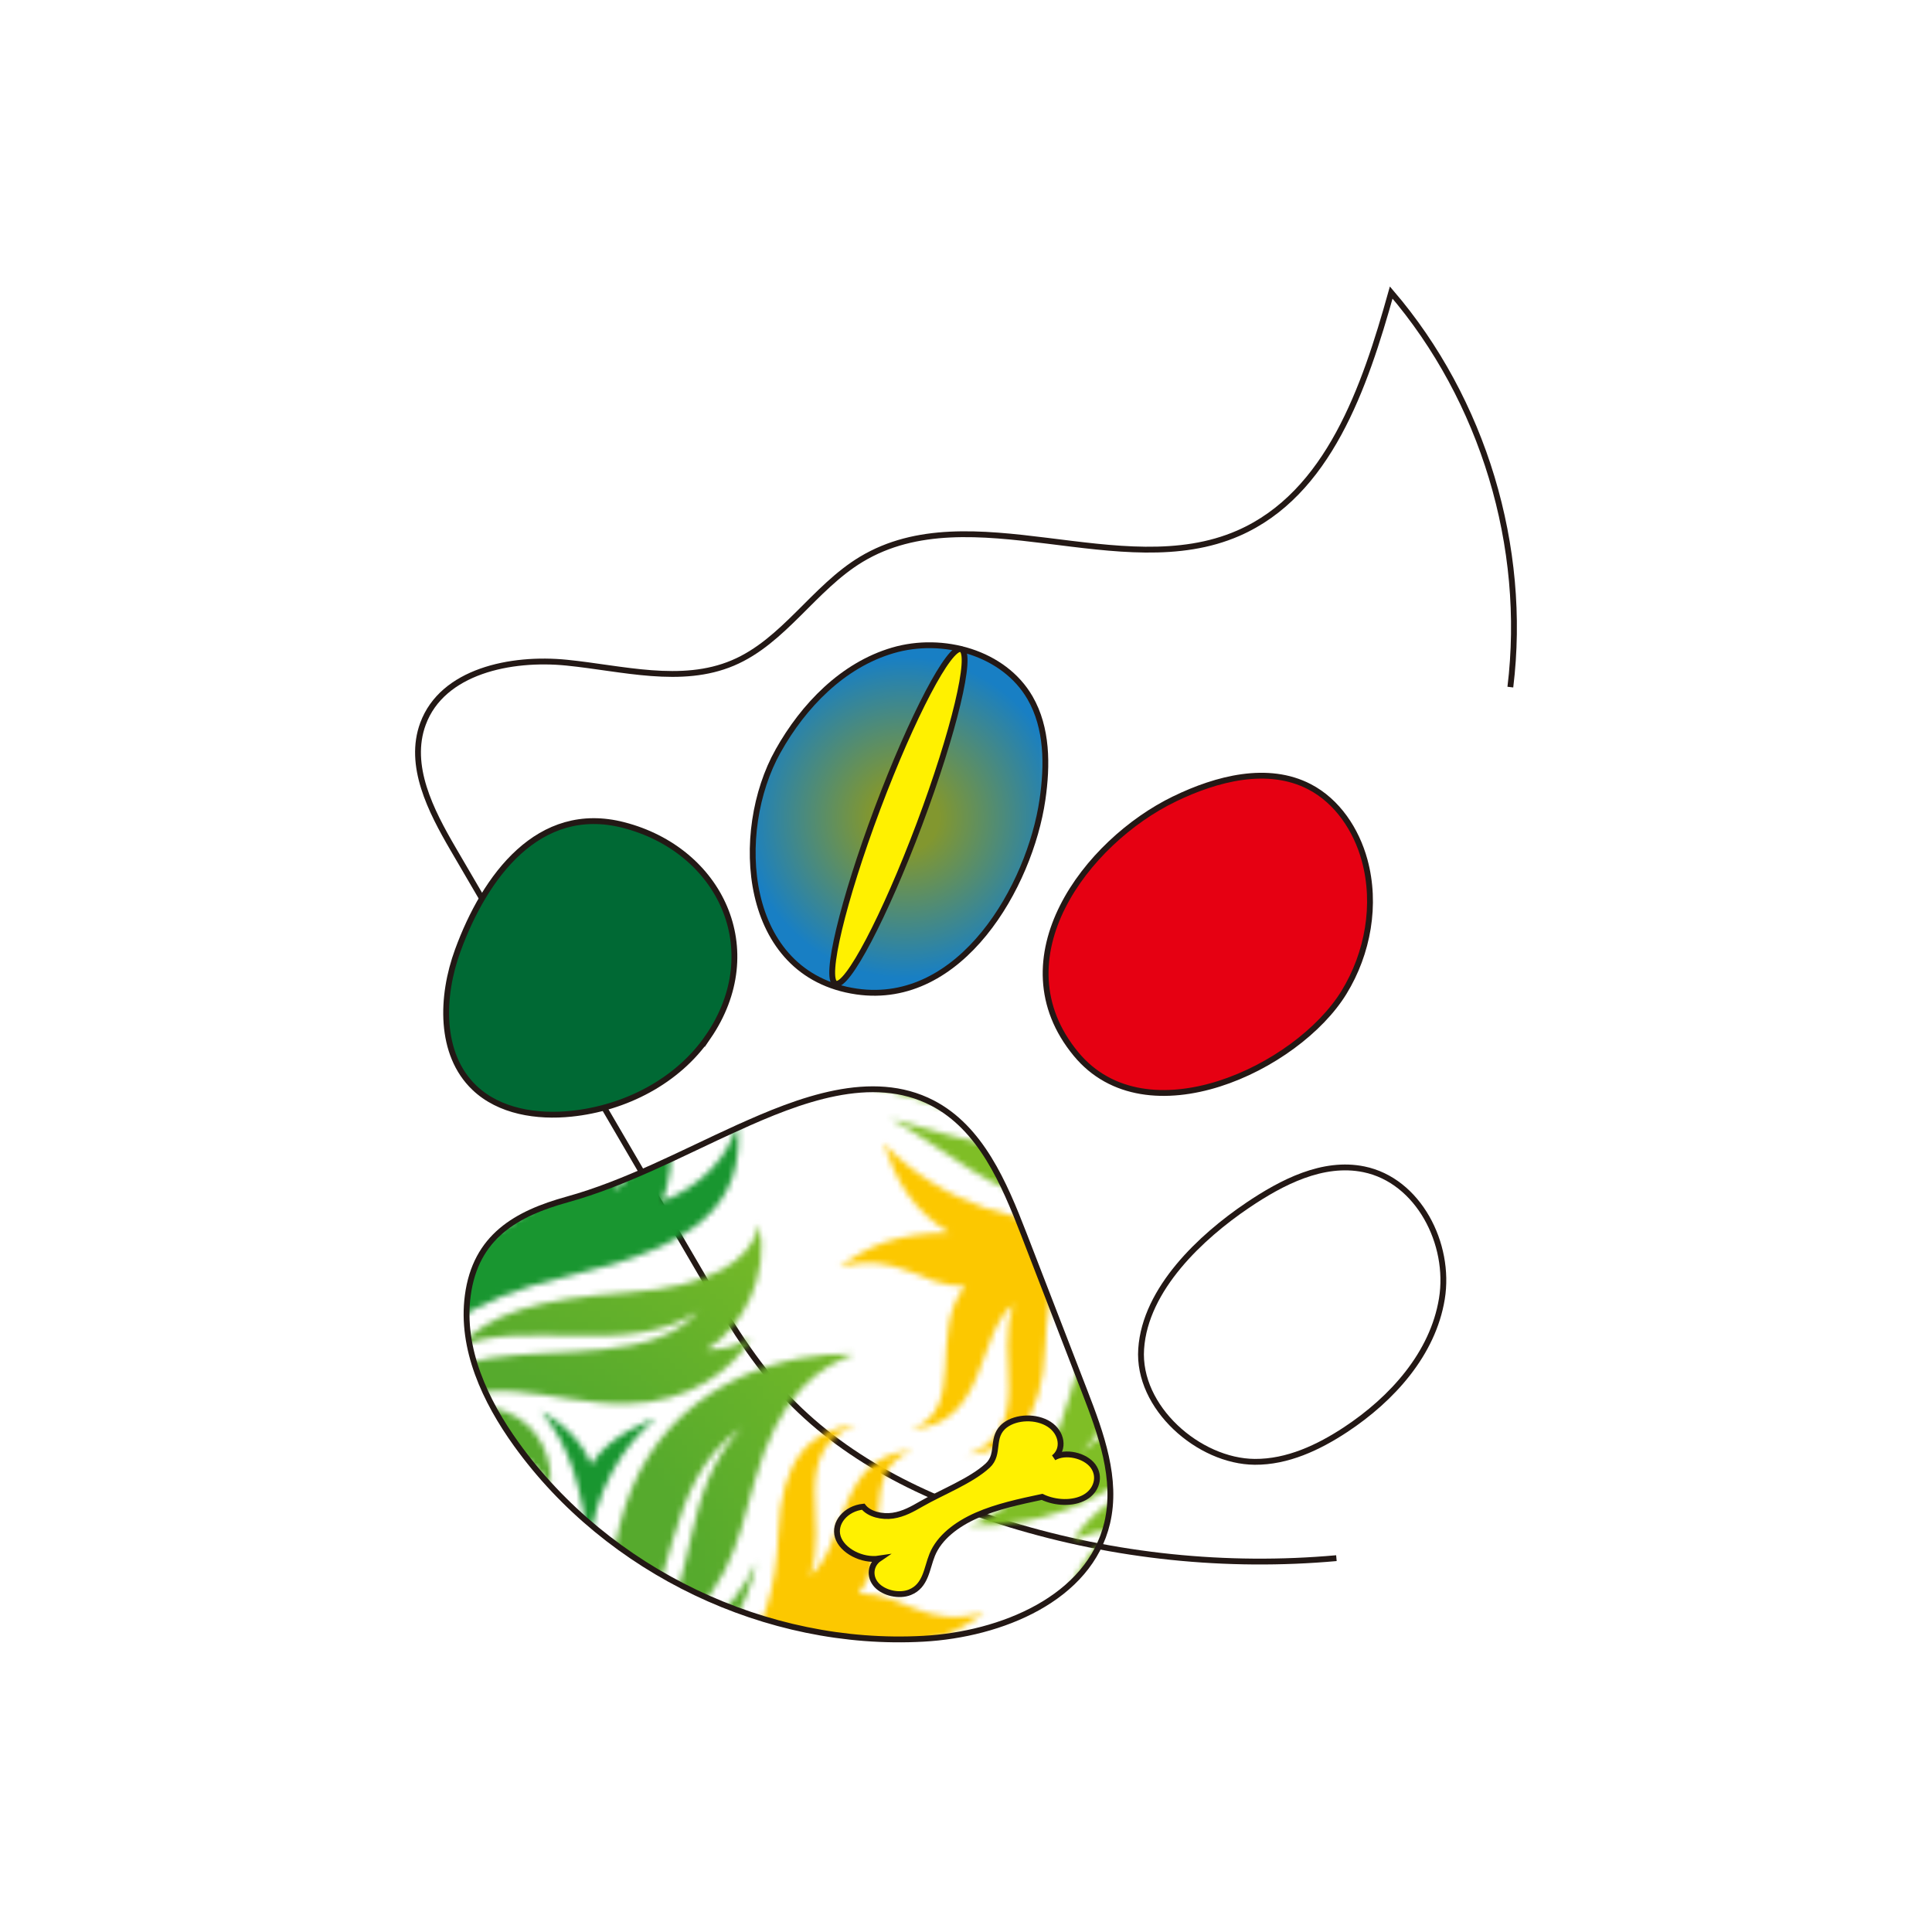 <?xml version="1.0" encoding="UTF-8"?>
<svg id="_レイヤー_2" data-name="レイヤー_2" xmlns="http://www.w3.org/2000/svg" xmlns:xlink="http://www.w3.org/1999/xlink" viewBox="0 0 331 331">
  <defs>
    <style>
      .cls-1, .cls-2 {
        fill: none;
      }

      .cls-3 {
        mask: url(#mask);
      }

      .cls-4 {
        fill: url(#Unnamed_Pattern);
      }

      .cls-5 {
        fill: url(#_名称未設定グラデーション_23-2);
      }

      .cls-6 {
        fill: url(#_名称未設定グラデーション_23-6);
      }

      .cls-7 {
        fill: url(#_名称未設定グラデーション_23-3);
      }

      .cls-8 {
        fill: url(#_名称未設定グラデーション_23-5);
      }

      .cls-9 {
        fill: url(#_名称未設定グラデーション_23-9);
      }

      .cls-10 {
        fill: url(#_名称未設定グラデーション_23-7);
      }

      .cls-11 {
        fill: url(#_名称未設定グラデーション_23-4);
      }

      .cls-12 {
        fill: url(#_名称未設定グラデーション_23-8);
      }

      .cls-13 {
        fill: url(#_名称未設定グラデーション_22-3);
      }

      .cls-14 {
        fill: url(#_名称未設定グラデーション_22-2);
      }

      .cls-15 {
        fill: url(#_名称未設定グラデーション_22-5);
      }

      .cls-16 {
        fill: url(#_名称未設定グラデーション_22-4);
      }

      .cls-17 {
        fill: #fcc800;
      }

      .cls-2 {
        stroke: #231815;
        stroke-miterlimit: 10;
      }

      .cls-18 {
        fill: url(#_名称未設定グラデーション_23-11);
      }

      .cls-19 {
        fill: url(#_名称未設定グラデーション_23-13);
      }

      .cls-20 {
        fill: url(#_名称未設定グラデーション_23-12);
      }

      .cls-21 {
        fill: url(#_名称未設定グラデーション_23-15);
      }

      .cls-22 {
        fill: url(#_名称未設定グラデーション_23-16);
      }

      .cls-23 {
        fill: url(#_名称未設定グラデーション_23-14);
      }

      .cls-24 {
        fill: url(#_名称未設定グラデーション_23-10);
      }

      .cls-25 {
        fill: url(#_名称未設定グラデーション_2);
      }

      .cls-26 {
        clip-path: url(#clippath-17);
      }

      .cls-27 {
        clip-path: url(#clippath-19);
      }

      .cls-28 {
        clip-path: url(#clippath-11);
      }

      .cls-29 {
        clip-path: url(#clippath-16);
      }

      .cls-30 {
        clip-path: url(#clippath-18);
      }

      .cls-31 {
        clip-path: url(#clippath-10);
      }

      .cls-32 {
        clip-path: url(#clippath-15);
      }

      .cls-33 {
        clip-path: url(#clippath-13);
      }

      .cls-34 {
        clip-path: url(#clippath-14);
      }

      .cls-35 {
        clip-path: url(#clippath-12);
      }

      .cls-36 {
        clip-path: url(#clippath-20);
      }

      .cls-37 {
        clip-path: url(#clippath-21);
      }

      .cls-38 {
        clip-path: url(#clippath-22);
      }

      .cls-39 {
        clip-path: url(#clippath-23);
      }

      .cls-40 {
        clip-path: url(#clippath-24);
      }

      .cls-41 {
        clip-path: url(#clippath-25);
      }

      .cls-42 {
        clip-path: url(#clippath-1);
      }

      .cls-43 {
        clip-path: url(#clippath-3);
      }

      .cls-44 {
        clip-path: url(#clippath-4);
      }

      .cls-45 {
        clip-path: url(#clippath-2);
      }

      .cls-46 {
        clip-path: url(#clippath-7);
      }

      .cls-47 {
        clip-path: url(#clippath-6);
      }

      .cls-48 {
        clip-path: url(#clippath-9);
      }

      .cls-49 {
        clip-path: url(#clippath-8);
      }

      .cls-50 {
        clip-path: url(#clippath-5);
      }

      .cls-51 {
        fill: #fff100;
      }

      .cls-52 {
        fill: #199630;
      }

      .cls-53 {
        fill: url(#_名称未設定グラデーション);
      }

      .cls-54 {
        fill: #e60012;
      }

      .cls-55 {
        fill: #006934;
      }

      .cls-56 {
        clip-path: url(#clippath);
      }

      .cls-57 {
        fill: url(#_名称未設定グラデーション_23);
      }

      .cls-58 {
        fill: url(#_名称未設定グラデーション_22);
      }
    </style>
    <clipPath id="clippath">
      <circle class="cls-1" cx="165.5" cy="165.5" r="165.5"/>
    </clipPath>
    <clipPath id="clippath-1">
      <rect class="cls-1" x="-239" y="-149" width="809.01" height="629.01"/>
    </clipPath>
    <clipPath id="clippath-2">
      <path class="cls-1" d="M152.96,111.44c-8.58,2.52-15.29,9.44-19.66,17.24-7.74,13.82-6.22,38.35,13.45,41.2,17.94,2.6,29.71-18.09,31.85-32.86.86-5.91.86-12.29-2.13-17.46-3.42-5.92-10.34-9.01-17.25-9.01-2.12,0-4.25.29-6.26.89"/>
    </clipPath>
    <radialGradient id="_名称未設定グラデーション_2" data-name="名称未設定グラデーション 2" cx="-268.04" cy="-50.21" fx="-268.04" fy="-50.21" r="1" gradientTransform="translate(7531.51 -1241.73) scale(27.52 -27.52)" gradientUnits="userSpaceOnUse">
      <stop offset="0" stop-color="#fff"/>
      <stop offset=".21" stop-color="#fff"/>
      <stop offset="1" stop-color="#000"/>
    </radialGradient>
    <mask id="mask" x="125.56" y="110.55" width="53.9" height="61.93" maskUnits="userSpaceOnUse">
      <rect class="cls-25" x="125.56" y="110.55" width="53.9" height="61.93"/>
    </mask>
    <radialGradient id="_名称未設定グラデーション" data-name="名称未設定グラデーション" cx="-268.04" cy="-50.21" fx="-268.04" fy="-50.21" r="1" gradientTransform="translate(7531.51 -1241.73) scale(27.52 -27.52)" gradientUnits="userSpaceOnUse">
      <stop offset="0" stop-color="#82972f"/>
      <stop offset=".21" stop-color="#82972f"/>
      <stop offset="1" stop-color="#187fc4"/>
    </radialGradient>
    <clipPath id="clippath-3">
      <rect class="cls-1" x="-239" y="-149" width="809.01" height="629.01"/>
    </clipPath>
    <clipPath id="clippath-4">
      <rect class="cls-1" width="446.64" height="259.18"/>
    </clipPath>
    <clipPath id="clippath-5">
      <path class="cls-1" d="M365.11,27.17c-4.69,4.6-6.91,12.18-7.27,21.72-.47,12.53-5.41,17.66-13.33,18.53,11.8-4.58,4.45-17.12,7.94-25.85-6.44,4.78-4.38,20.68-17.63,21.4,9.78-3.2,2.83-16.68,9.29-24.5-7.81.11-11.4-6.13-21.54-3.23,4.71-3.64,9.96-5.92,18.85-5.92-6.25-3.86-9-8.63-11.31-15.35,10.13,10.59,24.85,14.66,35,13.19"/>
    </clipPath>
    <linearGradient id="_名称未設定グラデーション_23" data-name="名称未設定グラデーション 23" x1="8041.82" y1="-7915.39" x2="8042.82" y2="-7915.39" gradientTransform="translate(250548.11 120612.05) rotate(161.19) scale(24.61 -24.61)" gradientUnits="userSpaceOnUse">
      <stop offset="0" stop-color="#f6ab00"/>
      <stop offset=".23" stop-color="#f6ab00"/>
      <stop offset=".76" stop-color="#fcc800"/>
      <stop offset="1" stop-color="#fcc800"/>
    </linearGradient>
    <clipPath id="clippath-6">
      <path class="cls-1" d="M482.48-7.28c29.44-4.02,46.23-20.79,49.15-36.55-3.92,9.25-12.98,15.22-23.6,18.63,10.61-14.01,7.19-31.87,21.11-41.7-10.36,11.04-7.21,24.46-14.9,36.73,12.26-6.9,14.12-16.67,17.02-27.15,4.38-15.84,11.54-20.09,17.22-22.18-11.7-.45-28.66,4.53-36.78,20.1-8.61,16.51-1.45,34.41-22.48,43.77,9.6-8.06,14.73-19.52,8.69-34.42,2.26,21.92-20.63,25.5-24.31,40.45-.63-11.53,7.18-21.22,14.55-25.9-10.29,3.37-19.21,8.99-23.42,21.82-6.92-21.39,5.32-38.46,12.9-38.46,2.63,0,4.54,1.67,4.54,4.16,0,6.45-11.64,6.45-14.6,18.85,5.32-10.82,25.55-8.87,25.55-20.76,0-9.74-13.64-14.04-22.36-7.98,6.39-8.34,21.26-8.62,25.55,1.42.66-4.31-1.31-10.76-7.45-13.13-6.99-2.7-13.48,2.49-13.48,2.49,7.64-11.01,20.94-3.67,34.07-3.9,10.87-.19,18.11-5.82,21.29-11.18-2.97,1.49-4.64,1.89-7.63,1.95,6.29-3.88,10.85-12.8,9.05-21.47-1.3,6.25-8.57,10.68-22.35,11.63-15.56,1.08-23.81,3.57-29.1,9.3,11.2-4.96,28.94,1.91,40.99-6.03-7.45,8.54-23.93,6.09-35.71,7.98-20.71,3.32-33.33,38.29-31.71,53.63-5.66-23.42,9.46-36.2,12.79-49.13,3.63-14.14-3.37-23.83-9.95-28.8,10.28,15.4-7.42,24.63-4.61,44.36-5.23-19.19,4.44-24.66,4.44-34.6s-8.58-12.99-10.29-25.55c-1.7,12.56-10.29,15.79-10.29,25.55s9.66,15.41,4.43,34.6c2.8-19.73-14.89-28.96-4.61-44.36-6.58,4.98-13.58,14.67-9.95,28.8,3.32,12.93,18.44,25.71,12.79,49.13,1.62-15.35-11-50.31-31.71-53.63-11.78-1.89-28.26.56-35.72-7.98,12.05,7.94,29.78,1.08,40.99,6.03-5.29-5.73-13.54-8.23-29.1-9.3-13.79-.96-21.06-5.39-22.36-11.63-1.8,8.67,2.76,17.59,9.05,21.47-2.99-.07-4.66-.47-7.63-1.95,3.18,5.36,10.42,10.99,21.29,11.18,13.13.23,26.42-7.11,34.07,3.9,0,0-6.5-5.18-13.48-2.49-6.15,2.37-8.11,8.82-7.45,13.13,4.29-10.04,19.16-9.76,25.55-1.42-8.72-6.05-22.36-1.75-22.36,7.98,0,11.89,20.23,9.94,25.55,20.76-2.95-12.41-14.6-12.41-14.6-18.85,0-2.49,1.91-4.16,4.54-4.16,7.58,0,19.82,17.06,12.9,38.46-4.2-12.84-13.13-18.45-23.42-21.82,7.37,4.68,15.18,14.37,14.55,25.9-3.68-14.95-26.56-18.53-24.31-40.45-6.03,14.9-.91,26.36,8.7,34.42-21.03-9.36-13.87-27.26-22.48-43.77-8.12-15.57-25.08-20.55-36.78-20.1,5.67,2.09,12.84,6.33,17.22,22.18,2.9,10.48,4.77,20.25,17.02,27.15-7.69-12.27-4.54-25.69-14.9-36.73,13.92,9.83,10.5,27.68,21.11,41.7-10.62-3.41-19.68-9.38-23.6-18.63,2.91,15.76,19.71,32.53,49.15,36.55-30.33,1.29-36.17-15.55-51.46-16.16-9.68-.38-18.14,8.39-28.03,13.68,12.11-3.07,31.11-11.33,41.16,2.13,0,0-6.19-5.26-18.27-3.73C341.93-9.8,330.74-1.96,300.08,0c30.65,1.96,41.84,9.8,54.12,11.36,12.08,1.54,18.27-3.72,18.27-3.72-10.06,13.46-29.05,5.2-41.16,2.13,9.9,5.29,18.35,14.06,28.03,13.68,15.28-.61,21.13-17.45,51.46-16.16-29.44,4.02-46.23,20.79-49.15,36.55,3.92-9.25,12.98-15.22,23.6-18.63-10.62,14.01-7.19,31.87-21.11,41.7,10.37-11.04,7.21-24.46,14.9-36.73-12.26,6.89-14.13,16.67-17.02,27.15-4.38,15.85-11.55,20.09-17.22,22.18,11.7.45,28.66-4.53,36.78-20.1,8.61-16.51,1.45-34.41,22.48-43.77-9.6,8.06-14.73,19.52-8.7,34.42-2.25-21.92,20.63-25.5,24.31-40.45.63,11.53-7.18,21.22-14.55,25.9,10.29-3.37,19.22-8.99,23.42-21.82,6.93,21.39-5.31,38.46-12.9,38.46-2.63,0-4.54-1.67-4.54-4.16,0-6.45,11.64-6.45,14.6-18.85-5.32,10.82-25.55,8.87-25.55,20.76,0,9.74,13.64,14.04,22.36,7.99-6.39,8.34-21.26,8.62-25.55-1.42-.66,4.31,1.31,10.76,7.45,13.13,6.98,2.7,13.48-2.49,13.48-2.49-7.64,11.01-20.94,3.67-34.07,3.9-10.87.19-18.11,5.82-21.29,11.18,2.97-1.48,4.64-1.88,7.63-1.95-6.29,3.88-10.85,12.8-9.05,21.47,1.3-6.25,8.57-10.68,22.36-11.63,15.56-1.08,23.81-3.57,29.1-9.3-11.2,4.96-28.93-1.91-40.99,6.03,7.45-8.54,23.93-6.09,35.72-7.98,20.71-3.32,33.32-38.28,31.71-53.63,5.65,23.42-9.46,36.2-12.79,49.13-3.64,14.13,3.36,23.83,9.95,28.8-10.28-15.4,7.42-24.63,4.61-44.36,5.23,19.19-4.43,24.66-4.43,34.6s8.59,12.99,10.29,25.55c1.71-12.56,10.29-15.79,10.29-25.55s-9.66-15.41-4.44-34.6c-2.8,19.73,14.89,28.96,4.61,44.36,6.58-4.98,13.58-14.67,9.95-28.8-3.33-12.93-18.44-25.71-12.79-49.13-1.62,15.35,11,50.31,31.71,53.63,11.78,1.89,28.26-.56,35.71,7.98-12.05-7.94-29.79-1.07-40.99-6.03,5.29,5.74,13.54,8.23,29.1,9.3,13.78.96,21.06,5.39,22.35,11.63,1.8-8.67-2.76-17.59-9.05-21.47,2.99.07,4.66.47,7.63,1.95-3.18-5.36-10.42-10.99-21.29-11.18-13.13-.23-26.43,7.11-34.07-3.9,0,0,6.5,5.18,13.48,2.49,6.15-2.37,8.12-8.82,7.45-13.13-4.29,10.04-19.16,9.76-25.55,1.42,8.72,6.05,22.36,1.75,22.36-7.99,0-11.89-20.23-9.94-25.55-20.76,2.95,12.4,14.6,12.4,14.6,18.85,0,2.49-1.91,4.16-4.54,4.16-7.59,0-19.83-17.06-12.9-38.46,4.2,12.84,13.13,18.45,23.42,21.82-7.37-4.68-15.18-14.37-14.55-25.9,3.68,14.95,26.57,18.53,24.31,40.45,6.03-14.9.91-26.36-8.69-34.42,21.03,9.36,13.87,27.26,22.48,43.77,8.12,15.57,25.08,20.55,36.78,20.1-5.68-2.09-12.84-6.33-17.22-22.18-2.9-10.48-4.77-20.25-17.02-27.15,7.69,12.27,4.54,25.69,14.9,36.73-13.92-9.83-10.5-27.68-21.11-41.7,10.61,3.41,19.68,9.38,23.6,18.63-2.92-15.76-19.71-32.53-49.15-36.55,30.33-1.29,36.17,15.55,51.45,16.16,9.68.39,18.14-8.39,28.04-13.68-12.11,3.07-31.11,11.33-41.16-2.13,0,0,6.19,5.26,18.27,3.72,12.27-1.56,23.46-9.4,54.12-11.36-30.65-1.96-41.84-9.8-54.12-11.36-12.08-1.53-18.27,3.73-18.27,3.73,10.06-13.46,29.05-5.2,41.16-2.13-9.9-5.29-18.35-14.06-28.04-13.68-15.28.61-21.13,17.45-51.45,16.16M515.84,0c4.61-1.24,8.63-3.77,14.49-3.77,7.11,0,11.07,2.75,16.74,3.77-5.67,1.02-9.63,3.77-16.74,3.77-5.85,0-9.88-2.53-14.49-3.77M443.62,90.31c0-5.12,3.02-8.4,3.02-12.12,0,3.72,3.02,7,3.02,12.12,0,4.57-2.25,6.65-3.02,11.43-.77-4.78-3.02-6.87-3.02-11.43M377.44,0c-4.61,1.24-8.63,3.77-14.49,3.77-7.11,0-11.07-2.75-16.74-3.77,5.67-1.02,9.63-3.77,16.74-3.77,5.85,0,9.88,2.53,14.49,3.77M449.66-90.31c0,5.12-3.02,8.4-3.02,12.12,0-3.72-3.02-7-3.02-12.12,0-4.57,2.25-6.65,3.02-11.43.77,4.78,3.02,6.87,3.02,11.43M491.71,0c-9.94,0-24.09,4.98-34.95,3.02,3.45,2.1,4.98,3.67,7.45,6.74-4.41-.43-6.76-.8-10.11-2.31,2.66,6.02,3.19,9.4,3.72,15.44-3.07-3.57-4.64-5.74-6.56-10.65.71,12.42-4.26,15.25-4.61,31.76-.36-16.51-5.32-19.34-4.61-31.76-1.92,4.9-3.49,7.08-6.56,10.65.53-6.04,1.06-9.42,3.73-15.44-3.35,1.51-5.71,1.87-10.11,2.31,2.47-3.07,4-4.64,7.45-6.74C425.66,4.98,411.51,0,401.57,0c9.94,0,24.09-4.98,34.95-3.02-3.45-2.1-4.98-3.67-7.45-6.74,4.41.43,6.76.8,10.11,2.31-2.66-6.02-3.2-9.4-3.73-15.44,3.07,3.57,4.64,5.74,6.56,10.65-.71-12.42,4.26-15.25,4.61-31.76.36,16.51,5.32,19.34,4.61,31.76,1.93-4.91,3.5-7.08,6.56-10.65-.53,6.04-1.06,9.42-3.72,15.44,3.36-1.51,5.71-1.87,10.11-2.31-2.47,3.07-4,4.64-7.45,6.74C467.62-4.98,481.77,0,491.71,0"/>
    </clipPath>
    <radialGradient id="_名称未設定グラデーション_22" data-name="名称未設定グラデーション 22" cx="7584.18" cy="-8188.85" fx="7584.18" fy="-8188.85" r="1" gradientTransform="translate(-1011560.09 -1092692.48) scale(133.44 -133.44)" gradientUnits="userSpaceOnUse">
      <stop offset="0" stop-color="#56aa2d"/>
      <stop offset=".35" stop-color="#56aa2d"/>
      <stop offset=".76" stop-color="#7fbe26"/>
      <stop offset="1" stop-color="#7fbe26"/>
    </radialGradient>
    <clipPath id="clippath-7">
      <path class="cls-1" d="M391.76,121.26c2.64-13.83,25.36-16.26,30.29-34.06,3.77,19.11,21.3,19.87,21.54,33.11-3.18-7.8-10.84-5.79-15.89-12.11.85,6.15,4.64,11.89,12.39,15.08-7.67,1.08-15.63-1.83-19.11-9.56-2.56,4.17-2.81,8.45-.67,13.87-4.71-3.64-7.49-9.3-5.65-16.56-7.27,7.27-17.9,3.23-22.88,10.23"/>
    </clipPath>
    <linearGradient id="_名称未設定グラデーション_23-2" data-name="名称未設定グラデーション 23" x1="7930.62" y1="-7856.07" x2="7931.62" y2="-7856.07" gradientTransform="translate(-220391.55 -222818.49) rotate(90) scale(28.11)" xlink:href="#_名称未設定グラデーション_23"/>
    <clipPath id="clippath-8">
      <path class="cls-1" d="M81.53,27.17c4.69,4.6,6.91,12.18,7.27,21.72.47,12.53,5.41,17.66,13.33,18.53-11.8-4.58-4.44-17.12-7.94-25.85,6.44,4.78,4.38,20.68,17.63,21.4-9.78-3.2-2.84-16.68-9.29-24.5,7.81.11,11.4-6.13,21.54-3.23-4.72-3.64-9.96-5.92-18.85-5.92,6.25-3.86,9-8.63,11.31-15.35-10.13,10.59-24.85,14.66-35,13.19"/>
    </clipPath>
    <linearGradient id="_名称未設定グラデーション_23-3" data-name="名称未設定グラデーション 23" x1="7454.06" y1="-7715.15" x2="7455.06" y2="-7715.15" gradientTransform="translate(-234823.96 120614.9) rotate(18.81) scale(24.61)" xlink:href="#_名称未設定グラデーション_23"/>
    <clipPath id="clippath-9">
      <path class="cls-1" d="M54.88,121.26c-2.64-13.83-25.37-16.26-30.29-34.06-3.77,19.11-21.3,19.87-21.54,33.11,3.18-7.8,10.84-5.79,15.88-12.11-.85,6.15-4.63,11.89-12.38,15.08,7.67,1.08,15.62-1.83,19.11-9.56,2.56,4.17,2.81,8.45.67,13.87,4.71-3.64,7.49-9.3,5.65-16.56,7.27,7.27,17.9,3.23,22.89,10.23"/>
    </clipPath>
    <linearGradient id="_名称未設定グラデーション_23-4" data-name="名称未設定グラデーション 23" x1="7930.62" y1="-8399.81" x2="7931.62" y2="-8399.81" gradientTransform="translate(236121.08 -222818.49) rotate(90) scale(28.11 -28.11)" xlink:href="#_名称未設定グラデーション_23"/>
    <clipPath id="clippath-10">
      <path class="cls-1" d="M35.84-7.28c29.44-4.02,46.23-20.79,49.15-36.55-3.92,9.25-12.98,15.22-23.6,18.63,10.61-14.01,7.19-31.87,21.11-41.7-10.36,11.04-7.21,24.46-14.9,36.73,12.26-6.9,14.12-16.67,17.02-27.15,4.39-15.84,11.54-20.09,17.22-22.18-11.7-.45-28.66,4.53-36.78,20.1-8.61,16.51-1.45,34.41-22.48,43.77,9.6-8.06,14.73-19.52,8.69-34.42,2.26,21.92-20.63,25.5-24.31,40.45-.63-11.53,7.18-21.22,14.55-25.9-10.29,3.37-19.22,8.99-23.42,21.82-6.92-21.39,5.31-38.46,12.9-38.46,2.63,0,4.54,1.67,4.54,4.16,0,6.45-11.64,6.45-14.6,18.85,5.32-10.82,25.55-8.87,25.55-20.76,0-9.74-13.64-14.04-22.35-7.98,6.39-8.34,21.26-8.62,25.55,1.42.66-4.31-1.31-10.76-7.45-13.13-6.99-2.7-13.49,2.49-13.49,2.49,7.64-11.01,20.94-3.67,34.07-3.9,10.87-.19,18.1-5.82,21.29-11.18-2.97,1.49-4.64,1.89-7.63,1.95,6.29-3.88,10.85-12.8,9.05-21.47-1.3,6.25-8.57,10.68-22.36,11.63-15.56,1.08-23.81,3.57-29.1,9.3,11.2-4.96,28.94,1.91,40.99-6.03-7.45,8.54-23.93,6.09-35.72,7.98C18.63-75.46,6.01-40.5,7.63-25.15c-5.66-23.42,9.46-36.2,12.79-49.13,3.64-14.14-3.36-23.83-9.95-28.8,10.28,15.4-7.42,24.63-4.61,44.36-5.23-19.19,4.44-24.66,4.44-34.6S1.71-106.32,0-118.88c-1.71,12.56-10.29,15.79-10.29,25.55S-.63-77.92-5.86-58.73c2.8-19.73-14.89-28.96-4.61-44.36-6.58,4.98-13.58,14.67-9.95,28.8,3.32,12.93,18.44,25.71,12.79,49.13,1.62-15.35-11-50.31-31.71-53.63-11.78-1.89-28.26.56-35.72-7.98,12.05,7.94,29.78,1.08,40.99,6.03-5.29-5.73-13.54-8.23-29.1-9.3-13.78-.96-21.06-5.39-22.36-11.63-1.8,8.67,2.75,17.59,9.05,21.47-2.99-.07-4.66-.47-7.63-1.95,3.18,5.36,10.42,10.99,21.29,11.18,13.13.23,26.42-7.11,34.07,3.9,0,0-6.5-5.18-13.49-2.49-6.15,2.37-8.11,8.82-7.45,13.13,4.29-10.04,19.16-9.76,25.55-1.42-8.72-6.05-22.35-1.75-22.35,7.98,0,11.89,20.23,9.94,25.55,20.76-2.95-12.41-14.59-12.41-14.59-18.85,0-2.49,1.91-4.16,4.53-4.16,7.58,0,19.82,17.06,12.9,38.46-4.2-12.84-13.13-18.45-23.42-21.82,7.37,4.68,15.18,14.37,14.55,25.9-3.68-14.95-26.56-18.53-24.31-40.45-6.03,14.9-.91,26.36,8.69,34.42-21.03-9.36-13.87-27.26-22.48-43.77-8.12-15.57-25.08-20.55-36.78-20.1,5.68,2.09,12.84,6.33,17.22,22.18,2.9,10.48,4.77,20.25,17.02,27.15-7.69-12.27-4.54-25.69-14.9-36.73,13.92,9.83,10.5,27.68,21.11,41.7-10.61-3.41-19.68-9.38-23.6-18.63,2.91,15.76,19.71,32.53,49.15,36.55-30.33,1.29-36.17-15.55-51.46-16.16-9.68-.38-18.14,8.39-28.03,13.68,12.11-3.07,31.11-11.33,41.16,2.13,0,0-6.19-5.26-18.28-3.73C-104.71-9.8-115.9-1.96-146.56,0c30.66,1.96,41.84,9.8,54.12,11.36,12.08,1.54,18.28-3.72,18.28-3.72-10.06,13.46-29.05,5.2-41.16,2.13,9.9,5.29,18.35,14.06,28.03,13.68,15.28-.61,21.13-17.45,51.46-16.16-29.44,4.02-46.23,20.79-49.15,36.55,3.92-9.25,12.98-15.22,23.6-18.63-10.61,14.01-7.19,31.87-21.11,41.7,10.36-11.04,7.21-24.46,14.9-36.73-12.26,6.89-14.12,16.67-17.02,27.15-4.39,15.85-11.55,20.09-17.22,22.18,11.7.45,28.66-4.53,36.78-20.1,8.61-16.51,1.45-34.41,22.48-43.77-9.6,8.06-14.73,19.52-8.69,34.42-2.25-21.92,20.63-25.5,24.31-40.45.63,11.53-7.18,21.22-14.55,25.9,10.29-3.37,19.22-8.99,23.42-21.82,6.93,21.39-5.31,38.46-12.9,38.46-2.63,0-4.53-1.67-4.53-4.16,0-6.45,11.64-6.45,14.59-18.85-5.32,10.82-25.55,8.87-25.55,20.76,0,9.74,13.64,14.04,22.35,7.99-6.39,8.34-21.26,8.62-25.55-1.42-.66,4.31,1.31,10.76,7.45,13.13,6.99,2.7,13.49-2.49,13.49-2.49-7.64,11.01-20.94,3.67-34.07,3.9-10.87.19-18.11,5.82-21.29,11.18,2.97-1.48,4.64-1.88,7.63-1.95-6.29,3.88-10.85,12.8-9.05,21.47,1.3-6.25,8.57-10.68,22.36-11.63,15.56-1.08,23.81-3.57,29.1-9.3-11.2,4.96-28.94-1.91-40.99,6.03,7.45-8.54,23.93-6.09,35.72-7.98C-18.63,75.46-6.01,40.5-7.63,25.15c5.65,23.42-9.46,36.2-12.79,49.13-3.64,14.13,3.36,23.83,9.95,28.8-10.28-15.4,7.42-24.63,4.61-44.36,5.23,19.19-4.44,24.66-4.44,34.6S-1.71,106.32,0,118.88c1.71-12.56,10.29-15.79,10.29-25.55S.63,77.92,5.86,58.73c-2.8,19.73,14.89,28.96,4.61,44.36,6.58-4.98,13.58-14.67,9.95-28.8-3.33-12.93-18.44-25.71-12.79-49.13-1.62,15.35,11,50.31,31.71,53.63,11.78,1.89,28.26-.56,35.72,7.98-12.05-7.94-29.78-1.07-40.99-6.03,5.29,5.74,13.54,8.23,29.1,9.3,13.78.96,21.06,5.39,22.36,11.63,1.8-8.67-2.76-17.59-9.05-21.47,2.99.07,4.66.47,7.63,1.95-3.19-5.36-10.42-10.99-21.29-11.18-13.13-.23-26.43,7.11-34.07-3.9,0,0,6.5,5.18,13.49,2.49,6.14-2.37,8.12-8.82,7.45-13.13-4.29,10.04-19.16,9.76-25.55,1.42,8.72,6.05,22.35,1.75,22.35-7.99,0-11.89-20.23-9.94-25.55-20.76,2.96,12.4,14.6,12.4,14.6,18.85,0,2.49-1.91,4.16-4.54,4.16-7.59,0-19.82-17.06-12.9-38.46,4.2,12.84,13.13,18.45,23.42,21.82-7.37-4.68-15.18-14.37-14.55-25.9,3.68,14.95,26.56,18.53,24.31,40.45,6.03-14.9.91-26.36-8.69-34.42,21.03,9.36,13.87,27.26,22.48,43.77,8.12,15.57,25.08,20.55,36.78,20.1-5.68-2.09-12.84-6.33-17.22-22.18-2.9-10.48-4.77-20.25-17.02-27.15,7.69,12.27,4.54,25.69,14.9,36.73-13.92-9.83-10.5-27.68-21.11-41.7,10.61,3.41,19.68,9.38,23.6,18.63-2.92-15.76-19.71-32.53-49.15-36.55,30.33-1.29,36.17,15.55,51.45,16.16,9.68.39,18.14-8.39,28.04-13.68-12.11,3.07-31.11,11.33-41.16-2.13,0,0,6.19,5.26,18.28,3.72C104.71,9.8,115.9,1.96,146.56,0c-30.66-1.96-41.84-9.8-54.12-11.36-12.08-1.53-18.28,3.73-18.28,3.73,10.06-13.46,29.05-5.2,41.16-2.13-9.9-5.29-18.35-14.06-28.04-13.68-15.28.61-21.13,17.45-51.45,16.16M69.2,0c4.61-1.24,8.63-3.77,14.49-3.77C90.8-3.77,94.76-1.02,100.43,0c-5.67,1.02-9.63,3.77-16.74,3.77-5.86,0-9.88-2.53-14.49-3.77M-3.02,90.31c0-5.12,3.02-8.4,3.02-12.12,0,3.72,3.02,7,3.02,12.12,0,4.57-2.25,6.65-3.02,11.43-.77-4.78-3.02-6.87-3.02-11.43M-69.2,0c-4.61,1.24-8.63,3.77-14.49,3.77C-90.8,3.77-94.76,1.02-100.43,0c5.67-1.02,9.63-3.77,16.74-3.77,5.85,0,9.88,2.53,14.49,3.77M3.02-90.31c0,5.12-3.02,8.4-3.02,12.12,0-3.72-3.02-7-3.02-12.12,0-4.57,2.25-6.65,3.02-11.43.77,4.78,3.02,6.87,3.02,11.43M45.07,0C35.13,0,20.98,4.98,10.11,3.02c3.45,2.1,4.98,3.67,7.45,6.74-4.41-.43-6.76-.8-10.11-2.31,2.66,6.02,3.19,9.4,3.73,15.44-3.07-3.57-4.64-5.74-6.57-10.65C5.32,24.66.35,27.49,0,44-.35,27.49-5.32,24.66-4.61,12.24c-1.92,4.9-3.49,7.08-6.57,10.65.53-6.04,1.07-9.42,3.73-15.44-3.36,1.51-5.71,1.87-10.11,2.31,2.47-3.07,4-4.64,7.45-6.74C-20.98,4.98-35.13,0-45.07,0-35.13,0-20.98-4.98-10.11-3.02c-3.45-2.1-4.98-3.67-7.45-6.74,4.41.43,6.76.8,10.11,2.31-2.66-6.02-3.19-9.4-3.73-15.44,3.07,3.57,4.64,5.74,6.57,10.65C-5.32-24.66-.35-27.49,0-44,.35-27.49,5.32-24.66,4.61-12.24c1.93-4.91,3.5-7.08,6.57-10.65-.53,6.04-1.06,9.42-3.73,15.44,3.36-1.51,5.71-1.87,10.11-2.31-2.47,3.07-4,4.64-7.45,6.74C20.98-4.98,35.13,0,45.07,0"/>
    </clipPath>
    <radialGradient id="_名称未設定グラデーション_22-2" data-name="名称未設定グラデーション 22" cx="7584.18" cy="-8188.85" fx="7584.18" fy="-8188.85" r="1" gradientTransform="translate(-1012005.68 -1092691.37) scale(133.44 -133.44)" xlink:href="#_名称未設定グラデーション_22"/>
    <clipPath id="clippath-11">
      <path class="cls-1" d="M391.76,137.92c2.64,13.83,25.36,16.26,30.29,34.06,3.77-19.12,21.3-19.87,21.54-33.12-3.18,7.8-10.84,5.79-15.89,12.12.85-6.15,4.64-11.89,12.39-15.08-7.67-1.08-15.63,1.83-19.11,9.56-2.56-4.17-2.81-8.45-.67-13.87-4.71,3.63-7.49,9.3-5.65,16.56-7.27-7.27-17.9-3.23-22.88-10.23"/>
    </clipPath>
    <linearGradient id="_名称未設定グラデーション_23-5" data-name="名称未設定グラデーション 23" x1="7352.26" y1="-7856.06" x2="7353.26" y2="-7856.06" gradientTransform="translate(-220385.92 206816.5) rotate(-90) scale(28.11 -28.11)" xlink:href="#_名称未設定グラデーション_23"/>
    <clipPath id="clippath-12">
      <path class="cls-1" d="M482.48,251.91c29.44-4.02,46.23-20.79,49.15-36.55-3.92,9.25-12.98,15.22-23.6,18.63,10.61-14.01,7.19-31.87,21.11-41.7-10.36,11.04-7.21,24.46-14.9,36.73,12.26-6.9,14.12-16.67,17.02-27.15,4.38-15.84,11.54-20.09,17.22-22.18-11.7-.45-28.66,4.53-36.78,20.1-8.61,16.51-1.45,34.41-22.48,43.77,9.6-8.06,14.73-19.52,8.69-34.42,2.26,21.92-20.63,25.51-24.31,40.45-.63-11.53,7.18-21.22,14.55-25.9-10.29,3.37-19.21,8.99-23.42,21.82-6.92-21.39,5.32-38.46,12.9-38.46,2.63,0,4.54,1.67,4.54,4.16,0,6.45-11.64,6.45-14.6,18.86,5.32-10.82,25.55-8.87,25.55-20.76,0-9.74-13.64-14.04-22.36-7.98,6.39-8.34,21.26-8.62,25.55,1.42.66-4.31-1.31-10.76-7.45-13.13-6.99-2.7-13.48,2.48-13.48,2.48,7.64-11.01,20.94-3.67,34.07-3.9,10.87-.19,18.11-5.82,21.29-11.18-2.97,1.49-4.64,1.89-7.63,1.95,6.29-3.88,10.85-12.79,9.05-21.47-1.3,6.25-8.57,10.68-22.35,11.63-15.56,1.08-23.81,3.57-29.1,9.3,11.2-4.96,28.94,1.91,40.99-6.03-7.45,8.54-23.93,6.09-35.71,7.98-20.71,3.32-33.33,38.29-31.71,53.63-5.66-23.42,9.46-36.2,12.79-49.13,3.63-14.13-3.37-23.83-9.95-28.8,10.28,15.4-7.42,24.63-4.61,44.35-5.23-19.19,4.44-24.66,4.44-34.6s-8.58-12.99-10.29-25.55c-1.7,12.55-10.29,15.79-10.29,25.55s9.66,15.41,4.43,34.6c2.8-19.73-14.89-28.96-4.61-44.35-6.58,4.98-13.58,14.67-9.95,28.8,3.32,12.93,18.44,25.71,12.79,49.13,1.62-15.35-11-50.31-31.71-53.63-11.78-1.89-28.26.56-35.72-7.98,12.05,7.94,29.78,1.08,40.99,6.03-5.29-5.73-13.54-8.23-29.1-9.3-13.79-.96-21.06-5.38-22.36-11.63-1.8,8.67,2.76,17.59,9.05,21.47-2.99-.06-4.66-.46-7.63-1.95,3.18,5.36,10.42,10.99,21.29,11.18,13.13.23,26.42-7.11,34.07,3.9,0,0-6.5-5.18-13.48-2.48-6.15,2.37-8.11,8.82-7.45,13.13,4.29-10.04,19.16-9.76,25.55-1.42-8.72-6.05-22.36-1.75-22.36,7.98,0,11.89,20.23,9.94,25.55,20.76-2.95-12.41-14.6-12.41-14.6-18.86,0-2.49,1.91-4.16,4.54-4.16,7.58,0,19.82,17.06,12.9,38.46-4.2-12.83-13.13-18.45-23.42-21.82,7.37,4.68,15.18,14.38,14.55,25.9-3.68-14.95-26.56-18.53-24.31-40.45-6.03,14.9-.91,26.37,8.7,34.42-21.03-9.37-13.87-27.26-22.48-43.77-8.12-15.57-25.08-20.55-36.78-20.1,5.67,2.09,12.84,6.33,17.22,22.18,2.9,10.48,4.77,20.25,17.02,27.15-7.69-12.27-4.54-25.69-14.9-36.73,13.92,9.83,10.5,27.68,21.11,41.7-10.62-3.41-19.68-9.38-23.6-18.63,2.91,15.76,19.71,32.53,49.15,36.55-30.33,1.29-36.17-15.55-51.46-16.16-9.68-.38-18.14,8.39-28.03,13.68,12.11-3.07,31.11-11.33,41.16,2.13,0,0-6.19-5.26-18.27-3.73-12.27,1.56-23.46,9.4-54.12,11.36,30.65,1.96,41.84,9.8,54.12,11.36,12.08,1.54,18.27-3.73,18.27-3.73-10.06,13.46-29.05,5.2-41.16,2.13,9.9,5.29,18.35,14.06,28.03,13.68,15.28-.61,21.13-17.45,51.46-16.16-29.44,4.02-46.23,20.79-49.15,36.55,3.92-9.25,12.98-15.22,23.6-18.63-10.62,14.01-7.19,31.86-21.11,41.7,10.37-11.04,7.21-24.46,14.9-36.73-12.26,6.89-14.13,16.67-17.02,27.14-4.38,15.85-11.55,20.09-17.22,22.18,11.7.45,28.66-4.53,36.78-20.1,8.61-16.51,1.45-34.41,22.48-43.77-9.6,8.05-14.73,19.52-8.7,34.42-2.25-21.92,20.63-25.5,24.31-40.45.63,11.53-7.18,21.22-14.55,25.9,10.29-3.37,19.22-8.99,23.42-21.82,6.93,21.39-5.31,38.46-12.9,38.46-2.63,0-4.54-1.67-4.54-4.16,0-6.45,11.64-6.45,14.6-18.85-5.32,10.82-25.55,8.87-25.55,20.76,0,9.74,13.64,14.04,22.36,7.98-6.39,8.34-21.26,8.62-25.55-1.42-.66,4.31,1.31,10.76,7.45,13.13,6.98,2.7,13.48-2.48,13.48-2.48-7.64,11.01-20.94,3.67-34.07,3.9-10.87.19-18.11,5.82-21.29,11.18,2.97-1.48,4.64-1.89,7.63-1.95-6.29,3.88-10.85,12.8-9.05,21.47,1.3-6.25,8.57-10.68,22.36-11.63,15.56-1.08,23.81-3.57,29.1-9.3-11.2,4.96-28.93-1.91-40.99,6.03,7.45-8.54,23.93-6.09,35.72-7.98,20.71-3.32,33.32-38.29,31.71-53.63,5.65,23.42-9.46,36.2-12.79,49.14-3.64,14.13,3.36,23.83,9.95,28.8-10.28-15.4,7.42-24.63,4.61-44.36,5.23,19.19-4.43,24.66-4.43,34.6s8.59,12.99,10.29,25.55c1.71-12.55,10.29-15.79,10.29-25.55s-9.66-15.41-4.44-34.6c-2.8,19.73,14.89,28.96,4.61,44.36,6.58-4.97,13.58-14.67,9.95-28.8-3.33-12.93-18.44-25.71-12.79-49.14-1.62,15.35,11,50.31,31.71,53.63,11.78,1.89,28.26-.56,35.71,7.98-12.05-7.94-29.79-1.07-40.99-6.03,5.29,5.74,13.54,8.23,29.1,9.3,13.78.96,21.06,5.38,22.35,11.63,1.8-8.67-2.76-17.59-9.05-21.47,2.99.07,4.66.47,7.63,1.95-3.18-5.36-10.42-10.98-21.29-11.18-13.13-.23-26.43,7.11-34.07-3.9,0,0,6.5,5.18,13.48,2.48,6.15-2.37,8.12-8.82,7.45-13.13-4.29,10.04-19.16,9.76-25.55,1.42,8.72,6.05,22.36,1.75,22.36-7.98,0-11.89-20.23-9.94-25.55-20.76,2.95,12.4,14.6,12.4,14.6,18.85,0,2.49-1.91,4.16-4.54,4.16-7.59,0-19.83-17.07-12.9-38.46,4.2,12.84,13.13,18.45,23.42,21.82-7.37-4.68-15.18-14.37-14.55-25.9,3.68,14.95,26.57,18.53,24.31,40.45,6.03-14.9.91-26.37-8.69-34.42,21.03,9.36,13.87,27.26,22.48,43.77,8.12,15.57,25.08,20.55,36.78,20.1-5.68-2.09-12.84-6.33-17.22-22.18-2.9-10.48-4.77-20.25-17.02-27.14,7.69,12.26,4.54,25.69,14.9,36.73-13.92-9.83-10.5-27.68-21.11-41.7,10.61,3.41,19.68,9.38,23.6,18.63-2.92-15.76-19.71-32.53-49.15-36.55,30.33-1.29,36.17,15.55,51.45,16.16,9.68.39,18.14-8.39,28.04-13.68-12.11,3.07-31.11,11.33-41.16-2.13,0,0,6.19,5.26,18.27,3.73,12.27-1.56,23.46-9.4,54.12-11.36-30.65-1.96-41.84-9.8-54.12-11.36-12.08-1.53-18.27,3.73-18.27,3.73,10.06-13.46,29.05-5.2,41.16-2.13-9.9-5.29-18.35-14.06-28.04-13.68-15.28.61-21.13,17.45-51.45,16.16M515.84,259.18c4.61-1.24,8.63-3.77,14.49-3.77,7.11,0,11.07,2.75,16.74,3.77-5.67,1.02-9.63,3.77-16.74,3.77-5.85,0-9.88-2.53-14.49-3.77M443.62,349.49c0-5.12,3.02-8.4,3.02-12.12,0,3.73,3.02,7,3.02,12.12,0,4.57-2.25,6.65-3.02,11.44-.77-4.78-3.02-6.87-3.02-11.44M377.44,259.18c-4.61,1.24-8.63,3.77-14.49,3.77-7.11,0-11.07-2.75-16.74-3.77,5.67-1.02,9.63-3.77,16.74-3.77,5.85,0,9.88,2.53,14.49,3.77M449.66,168.87c0,5.12-3.02,8.4-3.02,12.12,0-3.72-3.02-7-3.02-12.12,0-4.57,2.25-6.65,3.02-11.43.77,4.78,3.02,6.87,3.02,11.43M491.71,259.18c-9.94,0-24.09,4.98-34.95,3.02,3.45,2.1,4.98,3.67,7.45,6.74-4.41-.43-6.76-.8-10.11-2.31,2.66,6.02,3.19,9.4,3.72,15.44-3.07-3.57-4.64-5.74-6.56-10.65.71,12.42-4.26,15.25-4.61,31.76-.36-16.51-5.32-19.34-4.61-31.76-1.92,4.91-3.49,7.08-6.56,10.65.53-6.04,1.06-9.42,3.73-15.44-3.35,1.51-5.71,1.88-10.11,2.31,2.47-3.07,4-4.64,7.45-6.74-10.87,1.97-25.02-3.02-34.95-3.02,9.94,0,24.09-4.98,34.95-3.02-3.45-2.1-4.98-3.67-7.45-6.74,4.41.43,6.76.79,10.11,2.3-2.66-6.01-3.2-9.4-3.73-15.43,3.07,3.56,4.64,5.74,6.56,10.65-.71-12.42,4.26-15.25,4.61-31.76.36,16.51,5.32,19.34,4.61,31.76,1.93-4.9,3.5-7.08,6.56-10.65-.53,6.04-1.06,9.42-3.72,15.43,3.36-1.51,5.71-1.87,10.11-2.3-2.47,3.07-4,4.64-7.45,6.74,10.86-1.96,25.01,3.02,34.95,3.02"/>
    </clipPath>
    <radialGradient id="_名称未設定グラデーション_22-3" data-name="名称未設定グラデーション 22" cy="-8188.85" fy="-8188.85" r="1" gradientTransform="translate(-1011560.09 -1092433.3) scale(133.44 -133.44)" xlink:href="#_名称未設定グラデーション_22"/>
    <clipPath id="clippath-13">
      <path class="cls-1" d="M365.11,232.01c-4.69-4.6-6.91-12.19-7.27-21.72-.47-12.53-5.41-17.66-13.33-18.53,11.8,4.58,4.45,17.11,7.94,25.85-6.44-4.79-4.38-20.68-17.63-21.4,9.78,3.2,2.83,16.68,9.29,24.5-7.81-.11-11.4,6.12-21.54,3.23,4.71,3.63,9.96,5.92,18.85,5.92-6.25,3.86-9,8.62-11.31,15.35,10.13-10.59,24.85-14.67,35-13.19"/>
    </clipPath>
    <linearGradient id="_名称未設定グラデーション_23-6" data-name="名称未設定グラデーション 23" x1="7828.83" y1="-8540.58" x2="7829.83" y2="-8540.58" gradientTransform="translate(250548.27 -136608.82) rotate(-161.19) scale(24.61)" xlink:href="#_名称未設定グラデーション_23"/>
    <clipPath id="clippath-14">
      <path class="cls-1" d="M168.44,8.33c2.64,13.83,25.37,16.26,30.29,34.06,3.77-19.12,21.29-19.87,21.54-33.12-3.18,7.8-10.84,5.79-15.89,12.12.85-6.15,4.64-11.89,12.39-15.08-7.67-1.08-15.63,1.83-19.12,9.56-2.56-4.17-2.81-8.45-.67-13.86-4.71,3.63-7.49,9.3-5.65,16.56-7.27-7.27-17.9-3.23-22.88-10.23"/>
    </clipPath>
    <linearGradient id="_名称未設定グラデーション_23-7" data-name="名称未設定グラデーション 23" x1="7352.26" y1="-7856.07" x2="7353.26" y2="-7856.07" gradientTransform="translate(-220614.9 206692.23) rotate(-90) scale(28.11 -28.11)" xlink:href="#_名称未設定グラデーション_23"/>
    <clipPath id="clippath-15">
      <path class="cls-1" d="M278.2,8.33c-2.64,13.83-25.37,16.26-30.29,34.06-3.77-19.12-21.29-19.87-21.54-33.12,3.18,7.8,10.84,5.79,15.88,12.12-.85-6.15-4.63-11.89-12.38-15.08,7.67-1.08,15.62,1.83,19.12,9.56,2.56-4.17,2.81-8.45.67-13.86,4.71,3.63,7.49,9.3,5.65,16.56,7.27-7.27,17.9-3.23,22.88-10.23"/>
    </clipPath>
    <linearGradient id="_名称未設定グラデーション_23-8" data-name="名称未設定グラデーション 23" x1="7352.26" y1="-8399.81" x2="7353.26" y2="-8399.81" gradientTransform="translate(236344.43 206692.23) rotate(-90) scale(28.11)" xlink:href="#_名称未設定グラデーション_23"/>
    <clipPath id="clippath-16">
      <path class="cls-1" d="M304.85,156.76c4.69,4.6,6.91,12.18,7.27,21.72.47,12.53,5.41,17.66,13.33,18.53-11.8-4.58-4.44-17.12-7.94-25.85,6.44,4.79,4.38,20.68,17.63,21.4-9.78-3.2-2.84-16.68-9.29-24.5,7.81.11,11.4-6.13,21.54-3.23-4.72-3.64-9.96-5.92-18.85-5.92,6.25-3.86,9-8.63,11.31-15.35-10.13,10.59-24.85,14.66-35,13.19"/>
    </clipPath>
    <linearGradient id="_名称未設定グラデーション_23-9" data-name="名称未設定グラデーション 23" x1="7454.06" y1="-7715.15" x2="7455.06" y2="-7715.15" gradientTransform="translate(-234600.78 120744.57) rotate(18.81) scale(24.61)" xlink:href="#_名称未設定グラデーション_23"/>
    <clipPath id="clippath-17">
      <path class="cls-1" d="M141.79,156.76c-4.69,4.6-6.91,12.18-7.27,21.72-.47,12.53-5.41,17.66-13.33,18.53,11.8-4.58,4.44-17.12,7.94-25.85-6.44,4.79-4.38,20.68-17.64,21.4,9.78-3.2,2.83-16.68,9.29-24.5-7.81.11-11.4-6.13-21.54-3.23,4.72-3.64,9.97-5.92,18.85-5.92-6.25-3.86-9-8.63-11.31-15.35,10.13,10.59,24.85,14.66,35,13.19"/>
    </clipPath>
    <linearGradient id="_名称未設定グラデーション_23-10" data-name="名称未設定グラデーション 23" x1="8041.82" y1="-7915.39" x2="8042.82" y2="-7915.39" gradientTransform="translate(250324.95 120741.72) rotate(161.19) scale(24.61 -24.61)" xlink:href="#_名称未設定グラデーション_23"/>
    <clipPath id="clippath-18">
      <path class="cls-1" d="M278.2,250.86c-2.64-13.83-25.37-16.26-30.29-34.06-3.77,19.11-21.29,19.87-21.54,33.11,3.18-7.8,10.84-5.79,15.88-12.12-.85,6.15-4.63,11.89-12.38,15.08,7.67,1.08,15.62-1.83,19.12-9.56,2.56,4.17,2.81,8.45.67,13.87,4.71-3.63,7.49-9.3,5.65-16.56,7.27,7.27,17.9,3.23,22.88,10.23"/>
    </clipPath>
    <linearGradient id="_名称未設定グラデーション_23-11" data-name="名称未設定グラデーション 23" x1="7930.62" y1="-8399.81" x2="7931.62" y2="-8399.81" gradientTransform="translate(236343.85 -222688.39) rotate(90) scale(28.11 -28.11)" xlink:href="#_名称未設定グラデーション_23"/>
    <clipPath id="clippath-19">
      <path class="cls-1" d="M259.16,122.32c29.44-4.02,46.23-20.79,49.15-36.55-3.92,9.25-12.99,15.22-23.6,18.63,10.61-14.01,7.19-31.87,21.11-41.7-10.36,11.04-7.21,24.46-14.9,36.73,12.26-6.9,14.12-16.67,17.02-27.15,4.38-15.84,11.54-20.09,17.22-22.18-11.7-.45-28.66,4.53-36.78,20.1-8.61,16.51-1.45,34.41-22.48,43.77,9.6-8.06,14.73-19.52,8.69-34.42,2.26,21.92-20.63,25.51-24.31,40.45-.63-11.53,7.18-21.22,14.55-25.9-10.29,3.37-19.22,8.99-23.42,21.82-6.92-21.39,5.32-38.46,12.9-38.46,2.63,0,4.54,1.67,4.54,4.17,0,6.45-11.64,6.45-14.6,18.85,5.32-10.82,25.55-8.87,25.55-20.76,0-9.74-13.64-14.04-22.36-7.98,6.39-8.34,21.26-8.62,25.55,1.42.66-4.31-1.31-10.76-7.45-13.13-6.99-2.7-13.48,2.48-13.48,2.48,7.64-11.01,20.94-3.67,34.07-3.9,10.87-.19,18.1-5.82,21.29-11.18-2.97,1.49-4.64,1.89-7.63,1.95,6.29-3.88,10.85-12.8,9.05-21.47-1.3,6.25-8.57,10.68-22.36,11.63-15.56,1.08-23.81,3.57-29.1,9.3,11.2-4.96,28.93,1.91,40.99-6.03-7.45,8.54-23.93,6.09-35.71,7.98-20.71,3.32-33.32,38.29-31.71,53.63-5.66-23.42,9.46-36.2,12.79-49.13,3.63-14.13-3.37-23.83-9.95-28.8,10.28,15.4-7.42,24.63-4.61,44.36-5.23-19.19,4.43-24.66,4.43-34.6s-8.58-12.99-10.29-25.55c-1.71,12.55-10.29,15.79-10.29,25.55s9.66,15.41,4.44,34.6c2.81-19.73-14.89-28.96-4.61-44.36-6.58,4.98-13.58,14.67-9.95,28.8,3.32,12.93,18.44,25.71,12.79,49.13,1.62-15.35-11-50.31-31.71-53.63-11.78-1.89-28.26.56-35.71-7.98,12.05,7.94,29.78,1.08,40.99,6.03-5.29-5.73-13.54-8.22-29.1-9.3-13.79-.95-21.06-5.38-22.36-11.63-1.8,8.67,2.75,17.59,9.05,21.47-2.99-.07-4.66-.46-7.63-1.95,3.18,5.36,10.42,10.99,21.29,11.18,13.13.23,26.42-7.11,34.07,3.9,0,0-6.5-5.18-13.48-2.48-6.15,2.37-8.11,8.82-7.45,13.13,4.29-10.04,19.16-9.76,25.55-1.42-8.72-6.05-22.36-1.75-22.36,7.98,0,11.89,20.23,9.94,25.55,20.76-2.96-12.41-14.6-12.41-14.6-18.85,0-2.49,1.91-4.17,4.54-4.17,7.58,0,19.82,17.06,12.9,38.46-4.2-12.83-13.13-18.45-23.42-21.82,7.37,4.68,15.18,14.37,14.55,25.9-3.68-14.95-26.56-18.53-24.31-40.45-6.03,14.9-.91,26.36,8.7,34.42-21.03-9.36-13.87-27.26-22.48-43.77-8.12-15.57-25.08-20.55-36.78-20.1,5.67,2.09,12.84,6.33,17.22,22.18,2.9,10.48,4.77,20.25,17.02,27.15-7.69-12.27-4.54-25.69-14.9-36.73,13.92,9.83,10.5,27.69,21.11,41.7-10.61-3.41-19.68-9.38-23.6-18.63,2.91,15.76,19.71,32.53,49.15,36.55-30.33,1.29-36.17-15.55-51.46-16.16-9.68-.38-18.14,8.39-28.03,13.68,12.11-3.07,31.11-11.33,41.16,2.13,0,0-6.19-5.26-18.27-3.73-12.27,1.56-23.46,9.4-54.12,11.36,30.65,1.96,41.84,9.8,54.12,11.36,12.08,1.54,18.27-3.72,18.27-3.72-10.06,13.46-29.05,5.2-41.16,2.13,9.9,5.29,18.35,14.06,28.03,13.67,15.28-.61,21.13-17.45,51.46-16.16-29.44,4.02-46.23,20.79-49.15,36.55,3.92-9.25,12.98-15.22,23.6-18.63-10.61,14.01-7.19,31.87-21.11,41.69,10.37-11.04,7.21-24.46,14.9-36.73-12.26,6.89-14.13,16.67-17.02,27.15-4.38,15.85-11.55,20.09-17.22,22.18,11.7.45,28.66-4.53,36.78-20.1,8.61-16.51,1.45-34.41,22.48-43.77-9.6,8.06-14.73,19.52-8.7,34.42-2.25-21.92,20.63-25.51,24.31-40.45.63,11.53-7.18,21.22-14.55,25.9,10.29-3.37,19.22-8.99,23.42-21.82,6.92,21.39-5.32,38.46-12.9,38.46-2.63,0-4.54-1.67-4.54-4.16,0-6.45,11.64-6.45,14.6-18.86-5.32,10.82-25.55,8.87-25.55,20.76,0,9.74,13.64,14.04,22.36,7.99-6.39,8.34-21.26,8.62-25.55-1.42-.66,4.31,1.31,10.76,7.45,13.13,6.98,2.7,13.48-2.49,13.48-2.49-7.64,11.01-20.94,3.67-34.07,3.9-10.87.19-18.11,5.82-21.29,11.18,2.97-1.48,4.64-1.88,7.63-1.95-6.29,3.88-10.85,12.8-9.05,21.47,1.3-6.25,8.57-10.68,22.36-11.63,15.56-1.08,23.81-3.57,29.1-9.31-11.2,4.96-28.94-1.91-40.99,6.03,7.45-8.54,23.93-6.09,35.71-7.98,20.71-3.32,33.32-38.28,31.71-53.63,5.65,23.42-9.46,36.2-12.79,49.13-3.63,14.13,3.37,23.83,9.95,28.8-10.28-15.4,7.42-24.63,4.61-44.36,5.23,19.19-4.44,24.66-4.44,34.6s8.59,12.99,10.29,25.55c1.71-12.56,10.29-15.79,10.29-25.55s-9.66-15.41-4.43-34.6c-2.8,19.73,14.89,28.96,4.61,44.36,6.58-4.98,13.58-14.67,9.95-28.8-3.33-12.93-18.44-25.71-12.79-49.13-1.62,15.35,11,50.31,31.71,53.63,11.78,1.89,28.26-.56,35.71,7.98-12.05-7.94-29.78-1.07-40.99-6.03,5.29,5.74,13.54,8.23,29.1,9.31,13.78.95,21.06,5.38,22.36,11.63,1.8-8.67-2.76-17.59-9.05-21.47,2.99.07,4.66.47,7.63,1.95-3.19-5.36-10.42-10.99-21.29-11.18-13.13-.23-26.43,7.11-34.07-3.9,0,0,6.5,5.18,13.48,2.49,6.14-2.37,8.11-8.82,7.45-13.13-4.29,10.04-19.16,9.76-25.55,1.42,8.72,6.05,22.36,1.75,22.36-7.99,0-11.89-20.23-9.94-25.55-20.76,2.96,12.4,14.6,12.4,14.6,18.86,0,2.49-1.91,4.16-4.54,4.16-7.58,0-19.82-17.06-12.9-38.46,4.21,12.83,13.13,18.45,23.42,21.82-7.37-4.68-15.18-14.37-14.55-25.9,3.68,14.95,26.57,18.53,24.31,40.45,6.03-14.9.91-26.37-8.69-34.42,21.03,9.36,13.87,27.26,22.48,43.77,8.12,15.57,25.08,20.55,36.78,20.1-5.68-2.09-12.84-6.33-17.22-22.18-2.9-10.48-4.77-20.25-17.02-27.15,7.69,12.26,4.54,25.69,14.9,36.73-13.92-9.83-10.5-27.68-21.11-41.69,10.61,3.41,19.68,9.38,23.6,18.63-2.92-15.76-19.71-32.53-49.15-36.55,30.33-1.29,36.17,15.55,51.45,16.16,9.68.39,18.14-8.39,28.04-13.67-12.11,3.07-31.11,11.33-41.16-2.13,0,0,6.19,5.26,18.28,3.72,12.27-1.56,23.46-9.4,54.12-11.36-30.65-1.96-41.84-9.8-54.12-11.36-12.08-1.53-18.28,3.73-18.28,3.73,10.06-13.46,29.05-5.2,41.16-2.13-9.9-5.29-18.35-14.06-28.04-13.68-15.28.61-21.13,17.45-51.45,16.16M292.52,129.59c4.61-1.24,8.63-3.77,14.49-3.77,7.11,0,11.07,2.75,16.74,3.77-5.67,1.02-9.63,3.77-16.74,3.77-5.86,0-9.88-2.53-14.49-3.77M220.3,219.9c0-5.12,3.02-8.4,3.02-12.12,0,3.73,3.02,7,3.02,12.12,0,4.57-2.25,6.65-3.02,11.43-.77-4.78-3.02-6.87-3.02-11.43M154.12,129.59c-4.61,1.24-8.63,3.77-14.49,3.77-7.11,0-11.07-2.75-16.74-3.77,5.67-1.02,9.63-3.77,16.74-3.77,5.85,0,9.88,2.53,14.49,3.77M226.34,39.28c0,5.12-3.02,8.4-3.02,12.12,0-3.72-3.02-7-3.02-12.12,0-4.57,2.25-6.65,3.02-11.43.77,4.78,3.02,6.87,3.02,11.43M268.39,129.59c-9.94,0-24.09,4.98-34.95,3.01,3.45,2.1,4.98,3.67,7.45,6.75-4.41-.43-6.76-.8-10.11-2.31,2.66,6.02,3.19,9.4,3.73,15.44-3.07-3.57-4.64-5.74-6.56-10.64.71,12.42-4.26,15.25-4.61,31.76-.36-16.51-5.32-19.34-4.61-31.76-1.92,4.9-3.49,7.08-6.56,10.64.53-6.04,1.06-9.42,3.73-15.44-3.35,1.51-5.71,1.87-10.12,2.31,2.47-3.07,4-4.65,7.45-6.75-10.87,1.97-25.02-3.01-34.95-3.01,9.94,0,24.09-4.98,34.95-3.02-3.45-2.1-4.98-3.67-7.45-6.74,4.41.43,6.76.8,10.12,2.31-2.66-6.02-3.2-9.4-3.73-15.44,3.07,3.56,4.64,5.74,6.56,10.65-.71-12.42,4.26-15.25,4.61-31.76.36,16.51,5.32,19.34,4.61,31.76,1.92-4.9,3.5-7.08,6.56-10.65-.53,6.04-1.06,9.42-3.73,15.44,3.36-1.51,5.71-1.87,10.11-2.31-2.47,3.07-4,4.64-7.45,6.74,10.86-1.96,25.01,3.02,34.95,3.02"/>
    </clipPath>
    <radialGradient id="_名称未設定グラデーション_22-4" data-name="名称未設定グラデーション 22" cx="7584.18" cy="-8188.85" fx="7584.18" fy="-8188.85" r="1" gradientTransform="translate(-1011782.36 -1092561.77) scale(133.44 -133.44)" xlink:href="#_名称未設定グラデーション_22"/>
    <clipPath id="clippath-20">
      <path class="cls-1" d="M304.85,102.42c4.69-4.6,6.91-12.19,7.27-21.72.47-12.53,5.41-17.66,13.33-18.53-11.8,4.58-4.44,17.11-7.94,25.85,6.44-4.79,4.38-20.68,17.63-21.4-9.78,3.2-2.84,16.68-9.29,24.5,7.81-.11,11.4,6.12,21.54,3.23-4.72,3.63-9.96,5.92-18.85,5.92,6.25,3.86,9,8.62,11.31,15.35-10.13-10.59-24.85-14.67-35-13.19"/>
    </clipPath>
    <linearGradient id="_名称未設定グラデーション_23-12" data-name="名称未設定グラデーション 23" x1="7241.07" y1="-8340.33" x2="7242.07" y2="-8340.33" gradientTransform="translate(-234600.78 -136741.26) rotate(-18.81) scale(24.61 -24.61)" xlink:href="#_名称未設定グラデーション_23"/>
    <clipPath id="clippath-21">
      <path class="cls-1" d="M141.79,102.42c-4.69-4.6-6.91-12.19-7.27-21.72-.47-12.53-5.41-17.66-13.33-18.53,11.8,4.58,4.44,17.11,7.94,25.85-6.44-4.79-4.38-20.68-17.64-21.4,9.78,3.2,2.83,16.68,9.29,24.5-7.81-.11-11.4,6.12-21.54,3.23,4.72,3.63,9.97,5.92,18.85,5.92-6.25,3.86-9,8.62-11.31,15.35,10.13-10.59,24.85-14.67,35-13.19"/>
    </clipPath>
    <linearGradient id="_名称未設定グラデーション_23-13" data-name="名称未設定グラデーション 23" x1="7828.83" y1="-8540.58" x2="7829.83" y2="-8540.58" gradientTransform="translate(250324.95 -136738.41) rotate(-161.19) scale(24.61)" xlink:href="#_名称未設定グラデーション_23"/>
    <clipPath id="clippath-22">
      <path class="cls-1" d="M168.44,250.86c2.64-13.83,25.37-16.26,30.29-34.06,3.77,19.11,21.29,19.87,21.54,33.11-3.18-7.8-10.84-5.79-15.89-12.12.85,6.15,4.64,11.89,12.39,15.08-7.67,1.08-15.63-1.83-19.12-9.56-2.56,4.17-2.81,8.45-.67,13.87-4.71-3.63-7.49-9.3-5.65-16.56-7.27,7.27-17.9,3.23-22.88,10.23"/>
    </clipPath>
    <linearGradient id="_名称未設定グラデーション_23-14" data-name="名称未設定グラデーション 23" x1="7930.62" y1="-7856.07" x2="7931.62" y2="-7856.07" gradientTransform="translate(-220614.32 -222688.39) rotate(90) scale(28.11)" xlink:href="#_名称未設定グラデーション_23"/>
    <clipPath id="clippath-23">
      <path class="cls-1" d="M54.88,137.92c-2.64,13.83-25.37,16.26-30.29,34.06-3.77-19.12-21.3-19.87-21.54-33.12,3.18,7.8,10.84,5.79,15.88,12.12-.85-6.15-4.63-11.89-12.38-15.08,7.67-1.08,15.62,1.83,19.11,9.56,2.56-4.17,2.81-8.45.67-13.87,4.71,3.63,7.49,9.3,5.65,16.56,7.27-7.27,17.9-3.23,22.89-10.23"/>
    </clipPath>
    <linearGradient id="_名称未設定グラデーション_23-15" data-name="名称未設定グラデーション 23" x1="7352.26" y1="-8399.82" x2="7353.26" y2="-8399.82" gradientTransform="translate(236115.45 206816.5) rotate(-90) scale(28.11)" xlink:href="#_名称未設定グラデーション_23"/>
    <clipPath id="clippath-24">
      <path class="cls-1" d="M35.84,251.91c29.44-4.02,46.23-20.79,49.15-36.55-3.92,9.25-12.98,15.22-23.6,18.63,10.61-14.01,7.19-31.87,21.11-41.7-10.36,11.04-7.21,24.46-14.9,36.73,12.26-6.9,14.12-16.67,17.02-27.15,4.39-15.84,11.54-20.09,17.22-22.18-11.7-.45-28.66,4.53-36.78,20.1-8.61,16.51-1.45,34.41-22.48,43.77,9.6-8.06,14.73-19.52,8.69-34.42,2.26,21.92-20.63,25.51-24.31,40.45-.63-11.53,7.18-21.22,14.55-25.9-10.29,3.37-19.22,8.99-23.42,21.82-6.92-21.39,5.31-38.46,12.9-38.46,2.63,0,4.54,1.67,4.54,4.16,0,6.45-11.64,6.45-14.6,18.86,5.32-10.82,25.55-8.87,25.55-20.76,0-9.74-13.64-14.04-22.35-7.98,6.39-8.34,21.26-8.62,25.55,1.42.66-4.31-1.31-10.76-7.45-13.13-6.99-2.7-13.49,2.48-13.49,2.48,7.64-11.01,20.94-3.67,34.07-3.9,10.87-.19,18.1-5.82,21.29-11.18-2.97,1.49-4.64,1.89-7.63,1.95,6.29-3.88,10.85-12.79,9.05-21.47-1.3,6.25-8.57,10.68-22.36,11.63-15.56,1.08-23.81,3.57-29.1,9.3,11.2-4.96,28.94,1.91,40.99-6.03-7.45,8.54-23.93,6.09-35.72,7.98-20.71,3.32-33.32,38.29-31.71,53.63-5.66-23.42,9.46-36.2,12.79-49.13,3.64-14.13-3.36-23.83-9.95-28.8,10.28,15.4-7.42,24.63-4.61,44.35-5.23-19.19,4.44-24.66,4.44-34.6s-8.58-12.99-10.29-25.55c-1.71,12.55-10.29,15.79-10.29,25.55s9.66,15.41,4.44,34.6c2.8-19.73-14.89-28.96-4.61-44.35-6.58,4.98-13.58,14.67-9.95,28.8,3.32,12.93,18.44,25.71,12.79,49.13,1.62-15.35-11-50.31-31.71-53.63-11.78-1.89-28.26.56-35.72-7.98,12.05,7.94,29.78,1.08,40.99,6.03-5.29-5.73-13.54-8.23-29.1-9.3-13.78-.96-21.06-5.38-22.36-11.63-1.8,8.67,2.75,17.59,9.05,21.47-2.99-.06-4.66-.46-7.63-1.95,3.18,5.36,10.42,10.99,21.29,11.18,13.13.23,26.42-7.11,34.07,3.9,0,0-6.5-5.18-13.49-2.48-6.15,2.37-8.11,8.82-7.45,13.13,4.29-10.04,19.16-9.76,25.55-1.42-8.72-6.05-22.35-1.75-22.35,7.98,0,11.89,20.23,9.94,25.55,20.76-2.95-12.41-14.59-12.41-14.59-18.86,0-2.49,1.91-4.16,4.53-4.16,7.58,0,19.82,17.06,12.9,38.46-4.2-12.83-13.13-18.45-23.42-21.82,7.37,4.68,15.18,14.38,14.55,25.9-3.68-14.95-26.56-18.53-24.31-40.45-6.03,14.9-.91,26.37,8.69,34.42-21.03-9.37-13.87-27.26-22.48-43.77-8.12-15.57-25.08-20.55-36.78-20.1,5.68,2.09,12.84,6.33,17.22,22.18,2.9,10.48,4.77,20.25,17.02,27.15-7.69-12.27-4.54-25.69-14.9-36.73,13.92,9.83,10.5,27.68,21.11,41.7-10.61-3.41-19.68-9.38-23.6-18.63,2.91,15.76,19.71,32.53,49.15,36.55-30.33,1.29-36.17-15.55-51.46-16.16-9.68-.38-18.14,8.39-28.03,13.68,12.11-3.07,31.11-11.33,41.16,2.13,0,0-6.19-5.26-18.28-3.73-12.27,1.56-23.46,9.4-54.12,11.36,30.66,1.96,41.84,9.8,54.12,11.36,12.08,1.54,18.28-3.73,18.28-3.73-10.06,13.46-29.05,5.2-41.16,2.13,9.9,5.29,18.35,14.06,28.03,13.68,15.28-.61,21.13-17.45,51.46-16.16-29.44,4.02-46.23,20.79-49.15,36.55,3.92-9.25,12.98-15.22,23.6-18.63-10.61,14.01-7.19,31.86-21.11,41.7,10.36-11.04,7.21-24.46,14.9-36.73-12.26,6.89-14.12,16.67-17.02,27.14-4.39,15.85-11.55,20.09-17.22,22.18,11.7.45,28.66-4.53,36.78-20.1,8.61-16.51,1.45-34.41,22.48-43.77-9.6,8.05-14.73,19.52-8.69,34.42-2.25-21.92,20.63-25.5,24.31-40.45.63,11.53-7.18,21.22-14.55,25.9,10.29-3.37,19.22-8.99,23.42-21.82,6.93,21.39-5.31,38.46-12.9,38.46-2.63,0-4.53-1.67-4.53-4.16,0-6.45,11.64-6.45,14.59-18.85-5.32,10.82-25.55,8.87-25.55,20.76,0,9.74,13.64,14.04,22.35,7.98-6.39,8.34-21.26,8.62-25.55-1.42-.66,4.31,1.31,10.76,7.45,13.13,6.99,2.7,13.49-2.48,13.49-2.48-7.64,11.01-20.94,3.67-34.07,3.9-10.87.19-18.11,5.82-21.29,11.18,2.97-1.48,4.64-1.89,7.63-1.95-6.29,3.88-10.85,12.8-9.05,21.47,1.3-6.25,8.57-10.68,22.36-11.63,15.56-1.08,23.81-3.57,29.1-9.3-11.2,4.96-28.94-1.91-40.99,6.03,7.45-8.54,23.93-6.09,35.72-7.98,20.71-3.32,33.32-38.29,31.71-53.63,5.65,23.42-9.46,36.2-12.79,49.14-3.64,14.13,3.36,23.83,9.95,28.8-10.28-15.4,7.42-24.63,4.61-44.36,5.23,19.19-4.44,24.66-4.44,34.6s8.59,12.99,10.29,25.55c1.71-12.55,10.29-15.79,10.29-25.55s-9.66-15.41-4.44-34.6c-2.8,19.73,14.89,28.96,4.61,44.36,6.58-4.97,13.58-14.67,9.95-28.8-3.33-12.93-18.44-25.71-12.79-49.14-1.62,15.35,11,50.31,31.71,53.63,11.78,1.89,28.26-.56,35.72,7.98-12.05-7.94-29.78-1.07-40.99-6.03,5.29,5.74,13.54,8.23,29.1,9.3,13.78.96,21.06,5.38,22.36,11.63,1.8-8.67-2.76-17.59-9.05-21.47,2.99.07,4.66.47,7.63,1.95-3.19-5.36-10.42-10.98-21.29-11.18-13.13-.23-26.43,7.11-34.07-3.9,0,0,6.5,5.18,13.49,2.48,6.14-2.37,8.12-8.82,7.45-13.13-4.29,10.04-19.16,9.76-25.55,1.42,8.72,6.05,22.35,1.75,22.35-7.98,0-11.89-20.23-9.94-25.55-20.76,2.96,12.4,14.6,12.4,14.6,18.85,0,2.49-1.91,4.16-4.54,4.16-7.59,0-19.82-17.07-12.9-38.46,4.2,12.84,13.13,18.45,23.42,21.82-7.37-4.68-15.18-14.37-14.55-25.9,3.68,14.95,26.56,18.53,24.31,40.45,6.03-14.9.91-26.37-8.69-34.42,21.03,9.36,13.87,27.26,22.48,43.77,8.12,15.57,25.08,20.55,36.78,20.1-5.68-2.09-12.84-6.33-17.22-22.18-2.9-10.48-4.77-20.25-17.02-27.14,7.69,12.26,4.54,25.69,14.9,36.73-13.92-9.83-10.5-27.68-21.11-41.7,10.61,3.41,19.68,9.38,23.6,18.63-2.92-15.76-19.71-32.53-49.15-36.55,30.33-1.29,36.17,15.55,51.45,16.16,9.68.39,18.14-8.39,28.04-13.68-12.11,3.07-31.11,11.33-41.16-2.13,0,0,6.19,5.26,18.28,3.73,12.27-1.56,23.46-9.4,54.12-11.36-30.66-1.96-41.84-9.8-54.12-11.36-12.08-1.53-18.28,3.73-18.28,3.73,10.06-13.46,29.05-5.2,41.16-2.13-9.9-5.29-18.35-14.06-28.04-13.68-15.28.61-21.13,17.45-51.45,16.16M69.2,259.18c4.61-1.24,8.63-3.77,14.49-3.77,7.11,0,11.07,2.75,16.74,3.77-5.67,1.02-9.63,3.77-16.74,3.77-5.86,0-9.88-2.53-14.49-3.77M-3.02,349.49c0-5.12,3.02-8.4,3.02-12.12,0,3.73,3.02,7,3.02,12.12,0,4.57-2.25,6.65-3.02,11.44-.77-4.78-3.02-6.87-3.02-11.44M-69.2,259.18c-4.61,1.24-8.63,3.77-14.49,3.77-7.11,0-11.07-2.75-16.74-3.77,5.67-1.02,9.63-3.77,16.74-3.77,5.85,0,9.88,2.53,14.49,3.77M3.02,168.87c0,5.12-3.02,8.4-3.02,12.12,0-3.72-3.02-7-3.02-12.12,0-4.57,2.25-6.65,3.02-11.43.77,4.78,3.02,6.87,3.02,11.43M45.07,259.18c-9.94,0-24.09,4.98-34.95,3.02,3.45,2.1,4.98,3.67,7.45,6.74-4.41-.43-6.76-.8-10.11-2.31,2.66,6.02,3.19,9.4,3.73,15.44-3.07-3.57-4.64-5.74-6.57-10.65.71,12.42-4.26,15.25-4.61,31.76-.35-16.51-5.32-19.34-4.61-31.76-1.92,4.91-3.49,7.08-6.57,10.65.53-6.04,1.07-9.42,3.73-15.44-3.36,1.51-5.71,1.88-10.11,2.31,2.47-3.07,4-4.64,7.45-6.74-10.87,1.97-25.02-3.02-34.95-3.02,9.94,0,24.09-4.98,34.95-3.02-3.45-2.1-4.98-3.67-7.45-6.74,4.41.43,6.76.79,10.11,2.3-2.66-6.01-3.19-9.4-3.73-15.43,3.07,3.56,4.64,5.74,6.57,10.65-.71-12.42,4.26-15.25,4.61-31.76.35,16.51,5.32,19.34,4.61,31.76,1.93-4.9,3.5-7.08,6.57-10.65-.53,6.04-1.06,9.42-3.73,15.43,3.36-1.51,5.71-1.87,10.11-2.3-2.47,3.07-4,4.64-7.45,6.74,10.86-1.96,25.02,3.02,34.95,3.02"/>
    </clipPath>
    <radialGradient id="_名称未設定グラデーション_22-5" data-name="名称未設定グラデーション 22" cx="7584.18" cy="-8188.85" fx="7584.18" fy="-8188.85" r="1" gradientTransform="translate(-1012005.68 -1092432.18) scale(133.44 -133.44)" xlink:href="#_名称未設定グラデーション_22"/>
    <clipPath id="clippath-25">
      <path class="cls-1" d="M81.53,232.01c4.69-4.6,6.91-12.19,7.27-21.72.47-12.53,5.41-17.66,13.33-18.53-11.8,4.58-4.44,17.11-7.94,25.85,6.44-4.79,4.38-20.68,17.63-21.4-9.78,3.2-2.84,16.68-9.29,24.5,7.81-.11,11.4,6.12,21.54,3.23-4.72,3.63-9.96,5.92-18.85,5.92,6.25,3.86,9,8.62,11.31,15.35-10.13-10.59-24.85-14.67-35-13.19"/>
    </clipPath>
    <linearGradient id="_名称未設定グラデーション_23-16" data-name="名称未設定グラデーション 23" x1="7241.07" y1="-8340.33" x2="7242.07" y2="-8340.33" gradientTransform="translate(-234824.14 -136611.69) rotate(-18.81) scale(24.61 -24.61)" xlink:href="#_名称未設定グラデーション_23"/>
    <pattern id="Unnamed_Pattern" data-name="Unnamed Pattern" x="0" y="0" width="446.64" height="259.18" patternTransform="translate(-178.77 -598.92) scale(1 -1)" patternUnits="userSpaceOnUse" viewBox="0 0 446.64 259.18">
      <g>
        <rect class="cls-1" width="446.64" height="259.18"/>
        <g class="cls-44">
          <path class="cls-52" d="M378.84,68.5c5.52-4.58,10.66-12.46,11.44-22.75,1.08,10.23,3.2,18.13,8.21,23.96,0,0-6.33-3.1-8.62-9.15-2.96,5.25-11.04,7.94-11.04,7.94"/>
          <path class="cls-52" d="M364.84,119.38c1.22-5.97,6.31-11.18,12.92-13.73-2.71,6.99-1.7,13.8,2.15,19.79-.9-7.77,1.47-13.21,5.79-18.04-1.36,4.83-1.24,9.27,1.08,13.87-.94-8.48,6.17-12.79,15.61-18.44,12.66-7.58,17.28-16.04,19.25-27.23-3.45,6.87-9.9,13.14-27.86,17.29-22.3,5.16-30.39,12.42-28.95,26.49"/>
          <g class="cls-50">
            <polygon class="cls-57" points="360.69 .99 306.26 19.53 326.99 80.4 381.42 61.86 360.69 .99"/>
          </g>
          <g class="cls-47">
            <rect class="cls-58" x="300.08" y="-118.88" width="293.11" height="237.75"/>
          </g>
          <g class="cls-46">
            <rect class="cls-5" x="391.76" y="87.21" width="51.83" height="40.38"/>
          </g>
          <path class="cls-17" d="M464.86,0c-4.26.66-9.39,3.2-14.13,1.22,2.32,1.8,1.15,3.51,2.53,5.2-1.92-1.39-3.51-.5-4.99-2.74,1.54,5.31-.53,8.14-1.63,14.12-1.1-5.98-3.17-8.81-1.63-14.12-1.47,2.24-3.07,1.36-4.98,2.74,1.39-1.68.21-3.39,2.53-5.2-4.74,1.98-9.88-.56-14.13-1.22,4.26-.67,9.39-3.2,14.13-1.22-2.32-1.8-1.14-3.52-2.53-5.2,1.92,1.39,3.51.5,4.98,2.74-1.54-5.31.53-8.14,1.63-14.12,1.1,5.98,3.17,8.81,1.63,14.12,1.48-2.24,3.07-1.36,4.99-2.74-1.38,1.68-.21,3.39-2.53,5.2,4.74-1.98,9.87.55,14.13,1.22"/>
          <g class="cls-49">
            <polygon class="cls-7" points="85.95 .99 140.38 19.53 119.65 80.4 65.22 61.86 85.95 .99"/>
          </g>
          <path class="cls-52" d="M67.8,68.5c-5.52-4.58-10.66-12.46-11.44-22.75-1.08,10.23-3.2,18.13-8.21,23.96,0,0,6.33-3.1,8.62-9.15,2.96,5.25,11.04,7.94,11.04,7.94"/>
          <path class="cls-52" d="M81.8,119.38c-1.22-5.97-6.31-11.18-12.92-13.73,2.71,6.99,1.7,13.8-2.15,19.79.9-7.77-1.47-13.21-5.79-18.04,1.36,4.83,1.24,9.27-1.08,13.87.94-8.48-6.17-12.79-15.62-18.44-12.66-7.58-17.28-16.04-19.25-27.23,3.45,6.87,9.9,13.14,27.86,17.29,22.3,5.16,30.39,12.42,28.95,26.49"/>
          <g class="cls-48">
            <rect class="cls-11" x="3.05" y="87.21" width="51.83" height="40.38"/>
          </g>
          <g class="cls-31">
            <rect class="cls-14" x="-146.56" y="-118.88" width="293.11" height="237.75"/>
          </g>
          <path class="cls-17" d="M18.22,0c-4.26.66-9.39,3.2-14.13,1.22,2.32,1.8,1.14,3.51,2.53,5.2-1.92-1.39-3.51-.5-4.99-2.74C3.17,8.98,1.1,11.81,0,17.79-1.1,11.81-3.17,8.98-1.63,3.67c-1.47,2.24-3.07,1.36-4.98,2.74,1.39-1.68.2-3.39,2.53-5.2C-8.83,3.2-13.96.66-18.22,0c4.26-.67,9.39-3.2,14.13-1.22-2.32-1.8-1.14-3.52-2.53-5.2,1.92,1.39,3.51.5,4.98,2.74C-3.17-8.98-1.1-11.81,0-17.79,1.1-11.81,3.17-8.98,1.63-3.67c1.48-2.24,3.07-1.36,4.99-2.74-1.38,1.68-.21,3.39-2.53,5.2C8.83-3.2,13.96-.67,18.22,0"/>
          <g class="cls-28">
            <rect class="cls-8" x="391.76" y="131.6" width="51.83" height="40.38"/>
          </g>
          <path class="cls-52" d="M378.84,190.69c5.52,4.58,10.66,12.46,11.44,22.75,1.08-10.23,3.2-18.13,8.21-23.96,0,0-6.33,3.1-8.62,9.15-2.96-5.25-11.04-7.94-11.04-7.94"/>
          <path class="cls-52" d="M364.84,139.81c1.22,5.97,6.31,11.18,12.92,13.73-2.71-6.99-1.7-13.8,2.15-19.79-.9,7.77,1.47,13.21,5.79,18.04-1.36-4.83-1.24-9.27,1.08-13.86-.94,8.48,6.17,12.78,15.61,18.44,12.66,7.58,17.28,16.04,19.25,27.23-3.45-6.87-9.9-13.14-27.86-17.29-22.3-5.16-30.39-12.42-28.95-26.49"/>
          <g class="cls-35">
            <rect class="cls-13" x="300.08" y="140.31" width="293.11" height="237.75"/>
          </g>
          <g class="cls-33">
            <polygon class="cls-6" points="360.69 258.19 306.26 239.65 326.99 178.78 381.42 197.32 360.69 258.19"/>
          </g>
          <path class="cls-17" d="M464.86,259.18c-4.26.66-9.39,3.2-14.13,1.22,2.32,1.8,1.15,3.52,2.53,5.2-1.92-1.39-3.51-.5-4.99-2.74,1.54,5.31-.53,8.14-1.63,14.12-1.1-5.97-3.17-8.81-1.63-14.12-1.47,2.24-3.07,1.36-4.98,2.74,1.39-1.68.21-3.39,2.53-5.2-4.74,1.98-9.88-.55-14.13-1.22,4.26-.67,9.39-3.2,14.13-1.22-2.32-1.8-1.14-3.51-2.53-5.2,1.92,1.39,3.51.5,4.98,2.74-1.54-5.31.53-8.14,1.63-14.12,1.1,5.98,3.17,8.81,1.63,14.12,1.48-2.24,3.07-1.36,4.99-2.74-1.38,1.68-.21,3.39-2.53,5.2,4.74-1.98,9.87.55,14.13,1.22"/>
          <g class="cls-34">
            <rect class="cls-10" x="168.44" y="2" width="51.83" height="40.38"/>
          </g>
          <g class="cls-32">
            <rect class="cls-12" x="226.37" y="2" width="51.83" height="40.38"/>
          </g>
          <g class="cls-29">
            <polygon class="cls-9" points="309.28 130.58 363.7 149.13 342.97 210 288.54 191.45 309.28 130.58"/>
          </g>
          <path class="cls-52" d="M155.52,198.09c5.52-4.58,10.66-12.46,11.44-22.75,1.08,10.23,3.2,18.13,8.21,23.96,0,0-6.33-3.1-8.62-9.15-2.96,5.25-11.04,7.94-11.04,7.94"/>
          <path class="cls-52" d="M141.52,248.97c1.22-5.97,6.31-11.18,12.92-13.73-2.71,6.99-1.7,13.8,2.15,19.79-.9-7.77,1.47-13.21,5.79-18.04-1.36,4.83-1.24,9.27,1.08,13.86-.94-8.48,6.17-12.79,15.62-18.44,12.66-7.58,17.28-16.04,19.25-27.23-3.45,6.87-9.9,13.14-27.86,17.29-22.3,5.16-30.39,12.42-28.95,26.49"/>
          <g class="cls-26">
            <polygon class="cls-24" points="137.37 130.59 82.94 149.13 103.67 210 158.1 191.45 137.37 130.59"/>
          </g>
          <path class="cls-52" d="M291.12,198.09c-5.52-4.58-10.66-12.46-11.44-22.75-1.08,10.23-3.2,18.13-8.21,23.96,0,0,6.33-3.1,8.62-9.15,2.96,5.25,11.04,7.94,11.04,7.94"/>
          <path class="cls-52" d="M305.12,248.97c-1.22-5.97-6.31-11.18-12.92-13.73,2.71,6.99,1.7,13.8-2.15,19.79.9-7.77-1.47-13.21-5.79-18.04,1.36,4.83,1.24,9.27-1.08,13.86.94-8.48-6.17-12.79-15.62-18.44-12.66-7.58-17.28-16.04-19.25-27.23,3.45,6.87,9.9,13.14,27.86,17.29,22.3,5.16,30.39,12.42,28.95,26.49"/>
          <g class="cls-30">
            <rect class="cls-18" x="226.37" y="216.8" width="51.83" height="40.38"/>
          </g>
          <path class="cls-52" d="M155.52,61.1c5.52,4.58,10.66,12.46,11.44,22.75,1.08-10.23,3.2-18.14,8.21-23.96,0,0-6.33,3.1-8.62,9.15-2.96-5.25-11.04-7.94-11.04-7.94"/>
          <path class="cls-52" d="M141.52,10.21c1.22,5.97,6.31,11.18,12.92,13.73-2.71-6.99-1.7-13.8,2.15-19.79-.9,7.77,1.47,13.21,5.79,18.04-1.36-4.83-1.24-9.27,1.08-13.86-.94,8.48,6.17,12.79,15.62,18.44,12.66,7.58,17.28,16.04,19.25,27.22-3.45-6.87-9.9-13.14-27.86-17.29-22.3-5.16-30.39-12.42-28.95-26.49"/>
          <g class="cls-27">
            <rect class="cls-16" x="76.76" y="10.72" width="293.11" height="237.75"/>
          </g>
          <path class="cls-52" d="M291.12,61.1c-5.52,4.58-10.66,12.46-11.44,22.75-1.08-10.23-3.2-18.14-8.21-23.96,0,0,6.33,3.1,8.62,9.15,2.96-5.25,11.04-7.94,11.04-7.94"/>
          <path class="cls-52" d="M305.12,10.21c-1.22,5.97-6.31,11.18-12.92,13.73,2.71-6.99,1.7-13.8-2.15-19.79.9,7.77-1.47,13.21-5.79,18.04,1.36-4.83,1.24-9.27-1.08-13.86.94,8.48-6.17,12.79-15.62,18.44-12.66,7.58-17.28,16.04-19.25,27.22,3.45-6.87,9.9-13.14,27.86-17.29,22.3-5.16,30.39-12.42,28.95-26.49"/>
          <g class="cls-36">
            <polygon class="cls-20" points="309.28 128.6 363.7 110.06 342.97 49.19 288.54 67.73 309.28 128.6"/>
          </g>
          <g class="cls-37">
            <polygon class="cls-19" points="137.37 128.6 82.94 110.06 103.67 49.19 158.1 67.73 137.37 128.6"/>
          </g>
          <g class="cls-38">
            <rect class="cls-23" x="168.44" y="216.8" width="51.83" height="40.38"/>
          </g>
          <path class="cls-17" d="M241.54,129.59c-4.26.66-9.39,3.2-14.13,1.22,2.32,1.8,1.15,3.51,2.53,5.2-1.92-1.39-3.51-.5-4.99-2.74,1.54,5.31-.53,8.14-1.63,14.12-1.1-5.98-3.17-8.81-1.63-14.12-1.47,2.24-3.07,1.36-4.98,2.74,1.38-1.68.21-3.39,2.53-5.2-4.74,1.98-9.87-.56-14.13-1.22,4.26-.66,9.39-3.2,14.13-1.22-2.32-1.81-1.14-3.52-2.53-5.2,1.92,1.39,3.51.5,4.98,2.74-1.54-5.31.53-8.14,1.63-14.12,1.1,5.98,3.17,8.81,1.63,14.12,1.48-2.24,3.07-1.36,4.99-2.74-1.38,1.68-.21,3.39-2.53,5.2,4.74-1.98,9.87.55,14.13,1.22"/>
          <g class="cls-39">
            <rect class="cls-21" x="3.05" y="131.6" width="51.83" height="40.38"/>
          </g>
          <g class="cls-40">
            <rect class="cls-15" x="-146.56" y="140.31" width="293.11" height="237.75"/>
          </g>
          <path class="cls-52" d="M67.8,190.69c-5.52,4.58-10.66,12.46-11.44,22.75-1.08-10.23-3.2-18.13-8.21-23.96,0,0,6.33,3.1,8.62,9.15,2.96-5.25,11.04-7.94,11.04-7.94"/>
          <path class="cls-52" d="M81.8,139.81c-1.22,5.97-6.31,11.18-12.92,13.73,2.71-6.99,1.7-13.8-2.15-19.79.9,7.77-1.47,13.21-5.79,18.04,1.36-4.83,1.24-9.27-1.08-13.86.94,8.48-6.17,12.78-15.62,18.44-12.66,7.58-17.28,16.04-19.25,27.23,3.45-6.87,9.9-13.14,27.86-17.29,22.3-5.16,30.39-12.42,28.95-26.49"/>
          <g class="cls-41">
            <polygon class="cls-22" points="85.95 258.19 140.38 239.65 119.65 178.78 65.22 197.32 85.95 258.19"/>
          </g>
          <path class="cls-17" d="M18.22,259.18c-4.26.66-9.39,3.2-14.13,1.22,2.32,1.8,1.14,3.52,2.53,5.2-1.92-1.39-3.51-.5-4.99-2.74,1.53,5.31-.53,8.14-1.63,14.12-1.1-5.97-3.17-8.81-1.63-14.12-1.47,2.24-3.07,1.36-4.98,2.74,1.39-1.68.2-3.39,2.53-5.2-4.74,1.98-9.87-.55-14.13-1.22,4.26-.67,9.39-3.2,14.13-1.22-2.32-1.8-1.14-3.51-2.53-5.2,1.92,1.39,3.51.5,4.98,2.74-1.53-5.31.53-8.14,1.63-14.12,1.1,5.98,3.17,8.81,1.63,14.12,1.48-2.24,3.07-1.36,4.99-2.74-1.38,1.68-.21,3.39-2.53,5.2,4.74-1.98,9.87.55,14.13,1.22"/>
        </g>
      </g>
    </pattern>
  </defs>
  <g id="_レイヤー_1-2" data-name="レイヤー_1">
    <g class="cls-56">
      <g class="cls-42">
        <g class="cls-45">
          <g class="cls-3">
            <rect class="cls-53" x="125.56" y="110.55" width="53.9" height="61.93"/>
          </g>
        </g>
        <g class="cls-43">
          <path class="cls-2" d="M133.3,128.67c4.37-7.8,11.08-14.72,19.66-17.24,8.58-2.52,19.04.38,23.51,8.12,2.99,5.17,2.99,11.55,2.13,17.46-2.15,14.77-13.92,35.46-31.85,32.86-19.67-2.86-21.19-27.39-13.45-41.2Z"/>
          <path class="cls-54" d="M201.23,136.87c7.23-3.5,15.99-5.78,23.12-2.08,4.79,2.49,8.02,7.38,9.44,12.58,2.07,7.58.58,15.95-3.53,22.65-7.99,13.04-33.83,25.21-45.92,10.55-13.45-16.31,1.72-36.36,16.89-43.7"/>
          <path class="cls-2" d="M201.23,136.87c7.23-3.5,15.99-5.78,23.12-2.08,4.79,2.49,8.02,7.38,9.44,12.58,2.07,7.58.58,15.95-3.53,22.65-7.99,13.04-33.83,25.21-45.92,10.55-13.45-16.31,1.72-36.36,16.89-43.7Z"/>
          <path class="cls-2" d="M213.71,206.52c5.93-4.01,12.94-7.62,19.95-6.19,9.35,1.91,14.91,12.77,13.37,22.19-1.54,9.42-8.52,17.15-16.49,22.41-4.67,3.08-9.98,5.56-15.57,5.52-9.59-.07-20.14-9.3-19.46-19.34.69-10.32,10.31-19.25,18.2-24.59Z"/>
          <path class="cls-51" d="M150.33,138.53c-5.94,15.82-9.15,29.25-7.17,29.99,1.98.75,8.4-11.48,14.35-27.3,5.94-15.82,9.15-29.25,7.17-29.99-1.98-.74-8.4,11.48-14.35,27.3"/>
          <path class="cls-2" d="M150.33,138.53c-5.94,15.82-9.15,29.25-7.17,29.99,1.98.75,8.4-11.48,14.35-27.3,5.94-15.82,9.15-29.25,7.17-29.99-1.98-.74-8.4,11.48-14.35,27.3Z"/>
          <path class="cls-2" d="M258.76,117.72c2.94-24.05-4.65-49.2-20.41-67.6-4.54,16.24-10.74,34.48-26.19,41.23-20.12,8.79-45.77-6.84-64.59,4.47-8.12,4.88-13.28,14.07-22.01,17.76-8.85,3.75-18.91.91-28.48-.05-9.57-.96-21.28,1.46-24.61,10.47-2.64,7.15,1.33,14.89,5.17,21.47,14.05,24.07,28.11,48.14,42.16,72.21,4.26,7.3,8.57,14.66,14.27,20.9,10.22,11.19,24.36,18.13,38.86,22.56,18.07,5.52,37.21,7.5,56.03,5.81"/>
          <path class="cls-55" d="M121.32,177.63c-5.23,7.63-14.23,12.23-23.44,13.18-5.88.61-12.32-.37-16.6-4.45-6.05-5.78-5.73-15.67-2.85-23.53,4.63-12.67,13.86-25.23,28.4-21.48,16.57,4.27,24.7,21.38,14.49,36.29"/>
          <path class="cls-2" d="M121.32,177.63c-5.23,7.63-14.23,12.23-23.44,13.18-5.88.61-12.32-.37-16.6-4.45-6.05-5.78-5.73-15.67-2.85-23.53,4.63-12.67,13.86-25.23,28.4-21.48,16.57,4.27,24.7,21.38,14.49,36.29Z"/>
          <path class="cls-4" d="M126.3,193.26c10.61-4.83,23.09-9.65,33.44-4.29,8.29,4.29,12.28,13.72,15.65,22.42,3.48,9.01,6.97,18.02,10.45,27.03,2.79,7.21,5.62,14.97,3.85,22.49-3.06,12.98-18.2,19.12-31.51,19.85-26.82,1.48-54-11.51-69.7-33.3-5.35-7.43-9.54-16.4-8.34-25.48,1.33-10.14,8.34-14.07,17.04-16.48,10.01-2.77,19.57-7.9,29.12-12.25"/>
          <path class="cls-2" d="M126.3,193.26c10.61-4.83,23.09-9.65,33.44-4.29,8.29,4.29,12.28,13.72,15.65,22.42,3.48,9.01,6.97,18.02,10.45,27.03,2.79,7.21,5.62,14.97,3.85,22.49-3.06,12.98-18.2,19.12-31.51,19.85-26.82,1.48-54-11.51-69.7-33.3-5.35-7.43-9.54-16.4-8.34-25.48,1.33-10.14,8.34-14.07,17.04-16.48,10.01-2.77,19.57-7.9,29.12-12.25Z"/>
          <path class="cls-51" d="M157.79,257.69c-1.46.84-2.99,1.71-4.82,1.98-1.83.27-4.05-.22-5.08-1.54-2.99.31-5.08,2.8-4.35,5.18.73,2.37,4.15,4.16,7.1,3.71-1.54,1.04-1.76,3.11-.48,4.52,1.28,1.41,3.89,1.99,5.72,1.26,2.76-1.1,2.88-4.09,3.83-6.42,1.21-2.98,4.2-5.26,7.64-6.77,3.44-1.51,7.33-2.34,11.18-3.16,2.29,1.1,5.3,1.21,7.32.08,2.02-1.13,2.76-3.54,1.41-5.37-1.35-1.82-4.74-2.61-6.72-1.42,1.89-1.44,1.41-4.31-.8-5.73-2.21-1.42-5.6-1.29-7.51.14-2.63,1.98-.81,4.91-3.01,6.94-2.84,2.62-7.9,4.57-11.45,6.61"/>
          <path class="cls-2" d="M157.79,257.69c-1.46.84-2.99,1.71-4.82,1.98-1.83.27-4.05-.22-5.08-1.54-2.99.31-5.08,2.8-4.35,5.18.73,2.37,4.15,4.16,7.1,3.71-1.54,1.04-1.76,3.11-.48,4.52,1.28,1.41,3.89,1.99,5.72,1.26,2.76-1.1,2.88-4.09,3.83-6.42,1.21-2.98,4.2-5.26,7.64-6.77,3.44-1.51,7.33-2.34,11.18-3.16,2.29,1.1,5.3,1.21,7.32.08,2.02-1.13,2.76-3.54,1.41-5.37-1.35-1.82-4.74-2.61-6.72-1.42,1.89-1.44,1.41-4.31-.8-5.73-2.21-1.42-5.6-1.29-7.51.14-2.63,1.98-.81,4.91-3.01,6.94-2.84,2.62-7.9,4.57-11.45,6.61Z"/>
        </g>
      </g>
    </g>
  </g>
</svg>